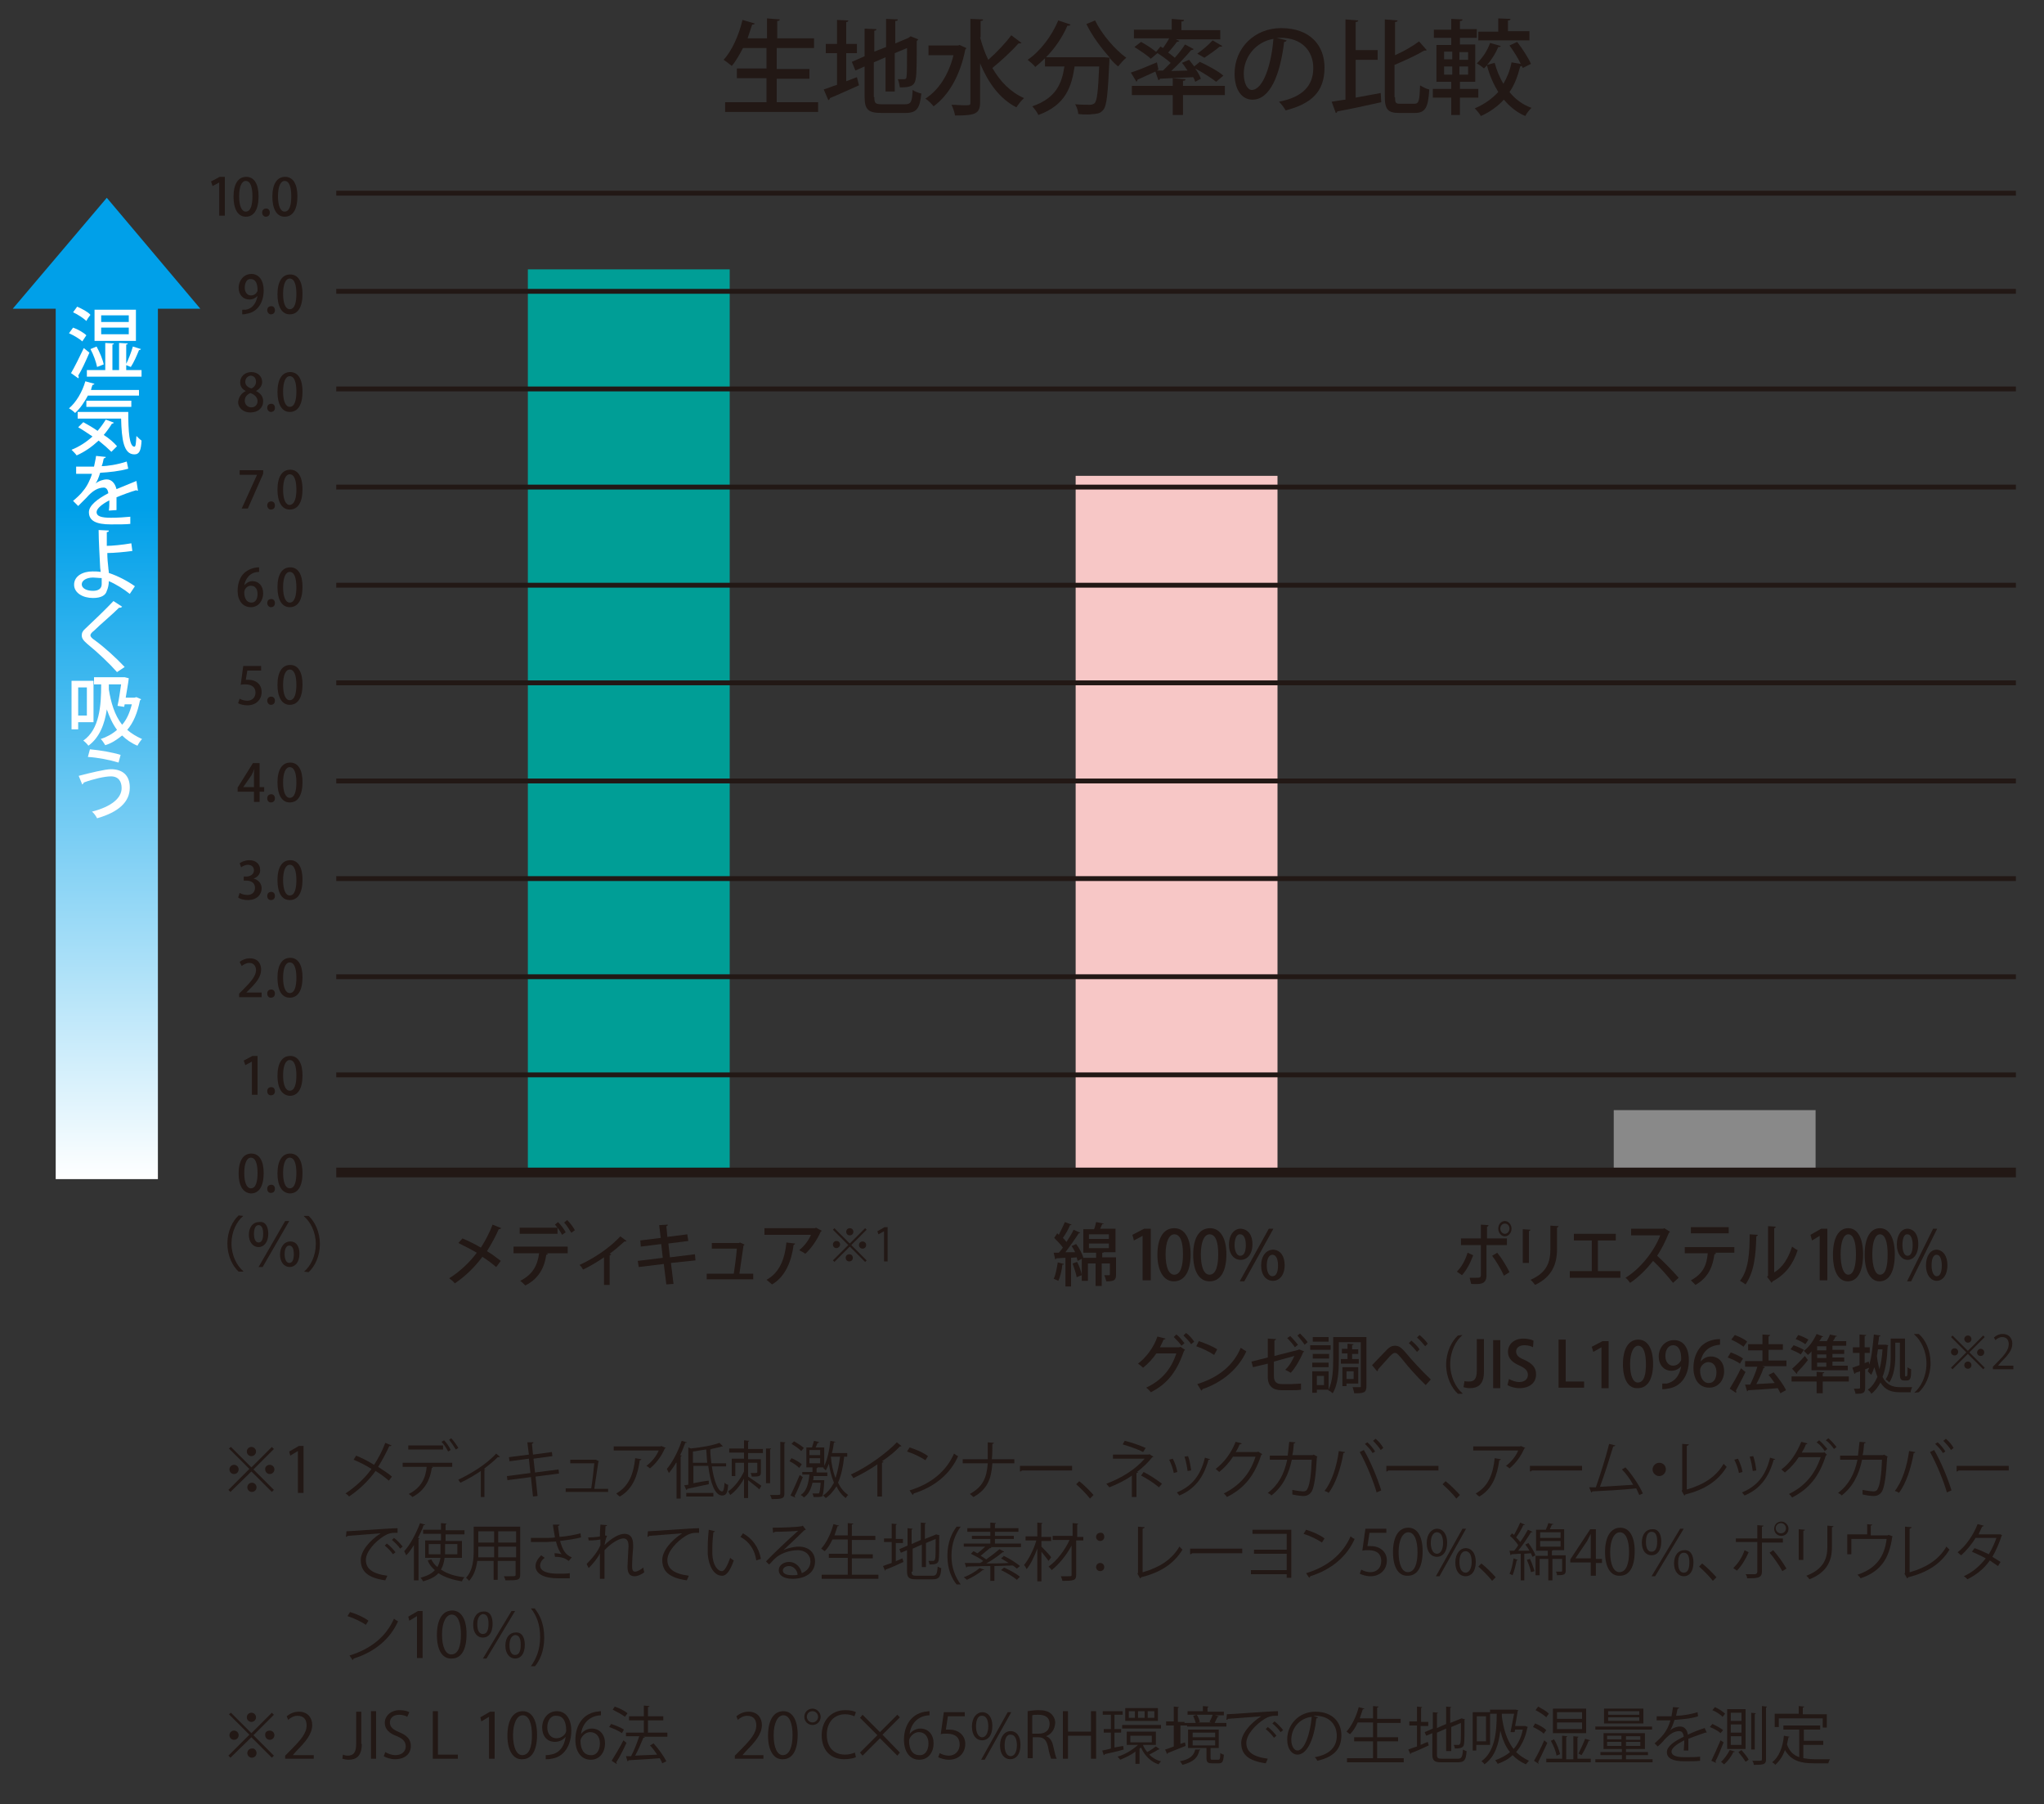 <?xml version="1.0" encoding="utf-8"?>
<!-- Generator: Adobe Illustrator 22.1.0, SVG Export Plug-In . SVG Version: 6.00 Build 0)  -->
<svg version="1.1" id="レイヤー_1" xmlns="http://www.w3.org/2000/svg" xmlns:xlink="http://www.w3.org/1999/xlink" x="0px"
	 y="0px" width="400px" height="353px" viewBox="0 0 400 353" style="enable-background:new 0 0 400 353;" xml:space="preserve">
<rect x="0" y="0" width="400" height="353" fill="#333333" stroke="none"/>
<style type="text/css">
	.st0{fill:#221815;}
	.st1{fill:#009E96;}
	.st2{fill:#F7C7C6;}
	.st3{fill:#898989;}
	.st4{fill:none;stroke:#221815;stroke-width:0.95;stroke-miterlimit:10;}
	.st5{fill:none;stroke:#221815;stroke-width:1.899;stroke-miterlimit:10;}
	.st6{clip-path:url(#SVGID_2_);fill:url(#SVGID_3_);}
	.st7{fill:#FFFFFF;}
</style>
<g>
	<g>
		<path class="st0" d="M45.2,283.1l4,4l4-4l0.4,0.4l-4,4l4,4l-0.4,0.4l-4-4l-4.1,4l-0.4-0.4l4.1-4.1l-4-4L45.2,283.1z M45.8,288.4
			c-0.5,0-0.9-0.4-0.9-0.9s0.4-0.9,0.9-0.9c0.5,0,0.9,0.4,0.9,0.9C46.7,288,46.3,288.4,45.8,288.4z M48.3,284c0-0.5,0.4-0.9,0.9-0.9
			c0.5,0,0.9,0.4,0.9,0.9c0,0.5-0.4,0.9-0.9,0.9C48.7,284.9,48.3,284.5,48.3,284z M50.2,291c0,0.5-0.4,0.9-0.9,0.9
			c-0.5,0-0.9-0.4-0.9-0.9c0-0.5,0.4-0.9,0.9-0.9C49.8,290.1,50.2,290.5,50.2,291z M52.8,286.6c0.5,0,0.9,0.4,0.9,0.9
			s-0.4,0.9-0.9,0.9c-0.5,0-0.9-0.4-0.9-0.9C51.8,287,52.3,286.6,52.8,286.6z"/>
		<path class="st0" d="M58.3,292.1v-8.2h0l-1.5,0.9l-0.2-0.8l1.9-1.1h0.9v9.2H58.3z"/>
		<path class="st0" d="M69.7,284.8c1.2,0.5,2.4,1.1,3.5,1.8c0.8-1.2,1.6-2.7,2.2-4.3l1.2,0.5c0,0.1-0.2,0.2-0.4,0.1
			c-0.6,1.3-1.4,2.8-2.2,4.1c0.9,0.6,1.9,1.2,2.7,1.9l-0.6,0.8c-0.7-0.6-1.6-1.3-2.6-1.9c-1.3,1.8-3.1,3.6-5.2,5
			c-0.1-0.2-0.5-0.5-0.7-0.6c2-1.3,3.9-3.1,5.1-4.8c-1.1-0.7-2.3-1.3-3.5-1.8L69.7,284.8z"/>
		<path class="st0" d="M88.5,287h-4l0.2,0.1c0,0.1-0.1,0.1-0.2,0.1c-0.3,2.2-1.3,4.4-3.8,5.7c-0.1-0.2-0.5-0.4-0.7-0.6
			c2.4-1.2,3.3-3.1,3.5-5.3h-4.7v-0.8h9.7V287z M86.7,283.6h-6.8v-0.8h6.8V283.6z M86.9,281.8c0.5,0.5,1.1,1.4,1.3,1.9l-0.5,0.3
			c-0.3-0.6-0.8-1.4-1.3-1.9L86.9,281.8z M88.3,281.4c0.5,0.5,1.1,1.4,1.4,1.9l-0.5,0.3c-0.3-0.5-0.9-1.4-1.3-1.9L88.3,281.4z"/>
		<path class="st0" d="M97.8,285c0,0.1-0.1,0.1-0.2,0.1c-0.1,0-0.1,0-0.2,0c-0.8,0.8-1.8,1.6-2.7,2.3c0.2,0.1,0.2,0.1,0.3,0.1
			c0,0-0.1,0.1-0.2,0.1v5.3h-0.7v-5.1c-1,0.7-2.7,1.7-4,2.3c-0.1-0.1-0.3-0.4-0.4-0.6c2.1-1,5.3-2.8,7.4-5.1L97.8,285z"/>
		<path class="st0" d="M104.8,288.9l0.4,3.8l-0.9,0.1l-0.4-3.8l-4.6,0.6l-0.1-0.8l4.6-0.6l-0.3-2.8l-3.8,0.5l-0.1-0.8l3.9-0.5
			l-0.3-2.4l1.2,0c0,0.1-0.1,0.2-0.3,0.3l0.2,2.1l3.7-0.5l0.1,0.8l-3.7,0.5l0.3,2.7l4.6-0.6l0.1,0.8L104.8,288.9z"/>
		<path class="st0" d="M119,291.2v0.7h-8.3v-0.7h5c0.2-1.2,0.5-3.7,0.6-4.9h-4.7v-0.7h4.9l0.1,0l0.6,0.3c0,0-0.1,0.1-0.1,0.1
			c-0.2,1.3-0.6,4-0.8,5.3H119z"/>
		<path class="st0" d="M130.3,283.3c0,0-0.1,0.1-0.2,0.1c-0.7,1.6-1.7,2.9-2.9,3.9c-0.2-0.2-0.5-0.4-0.7-0.5c1.1-0.8,2-2,2.4-3h-8.8
			v-0.8h9.2l0.1-0.1L130.3,283.3z M125.5,285.5c0,0.1-0.1,0.2-0.3,0.2c-0.4,2.9-1.3,5.6-3.9,7.1c-0.2-0.1-0.5-0.4-0.7-0.6
			c2.5-1.4,3.4-3.9,3.7-6.9L125.5,285.5z"/>
		<path class="st0" d="M132.3,286.2c-0.4,0.7-0.9,1.4-1.4,2c-0.1-0.2-0.3-0.6-0.4-0.8c1.1-1.3,2.2-3.4,2.9-5.5l1,0.3
			c0,0.1-0.1,0.1-0.3,0.1c-0.3,0.8-0.6,1.6-1,2.4l0.3,0.1c0,0.1-0.1,0.1-0.2,0.2v8.2h-0.8V286.2z M142.2,286.9h-2.9
			c0.4,2.8,1.2,4.9,2,4.9c0.3,0,0.4-0.5,0.5-1.7c0.2,0.2,0.5,0.4,0.7,0.4c-0.1,1.6-0.4,2.1-1.2,2.1c-1.4,0-2.3-2.5-2.7-5.8h-2.9v3.4
			c0.9-0.2,2-0.4,3-0.5l0,0.7c-1.6,0.3-3.2,0.7-4.2,0.9c0,0.1-0.1,0.2-0.2,0.2l-0.4-0.9c0.3,0,0.5-0.1,0.8-0.1v-7.3l0.5,0.2
			c2-0.2,4.3-0.6,5.6-1.1l0.7,0.7c0,0-0.1,0-0.1,0c0,0-0.1,0-0.1,0c-0.6,0.2-1.3,0.3-2.1,0.5c0,0-0.1,0.1-0.2,0.1
			c0,0.9,0.1,1.8,0.2,2.7h2.9V286.9z M134.3,292.8v-0.7h5.3v0.7H134.3z M135.6,286.2h2.8c-0.1-0.8-0.1-1.7-0.2-2.6
			c-0.9,0.1-1.8,0.3-2.6,0.4V286.2z"/>
		<path class="st0" d="M146.6,281.9c0,0.1-0.1,0.1-0.2,0.2v1.4h2.9v0.8h-2.9v1.2h2.5v2.6c0,0.8-0.4,0.8-1.8,0.8
			c0-0.2-0.1-0.5-0.2-0.7c0.3,0,0.5,0,0.7,0c0.5,0,0.6,0,0.6-0.2v-1.8h-1.8v2.7c0.6,0.4,2.2,1.5,2.6,1.8l-0.4,0.7
			c-0.4-0.4-1.5-1.2-2.2-1.8v3.5h-0.8v-3.8c-0.7,1.3-1.7,2.5-2.7,3.2c-0.1-0.2-0.3-0.5-0.4-0.7c1.2-0.8,2.4-2.4,3.1-3.9v-1.7h-1.7
			v2.6h-0.7v-3.4h2.4v-1.2h-2.9v-0.8h2.9v-1.6L146.6,281.9z M150.9,283.4c0,0.1-0.1,0.1-0.2,0.2v6.6h-0.8v-6.8L150.9,283.4z
			 M152.6,282.1l1.1,0.1c0,0.1-0.1,0.1-0.2,0.2v9.8c0,1-0.4,1.1-2.5,1.1c0-0.2-0.2-0.6-0.3-0.8c0.4,0,0.8,0,1.1,0
			c0.8,0,0.9,0,0.9-0.3V282.1z"/>
		<path class="st0" d="M154.9,285.3c0.7,0.3,1.6,0.8,2,1.2l-0.5,0.7c-0.4-0.4-1.2-1-1.9-1.3L154.9,285.3z M154.7,292.6
			c0.5-1,1.2-2.6,1.8-4l0.6,0.4c-0.5,1.3-1.1,2.8-1.6,3.7c0,0.1,0.1,0.1,0.1,0.2c0,0,0,0.1,0,0.1L154.7,292.6z M155.4,282
			c0.7,0.4,1.5,0.9,1.9,1.3l-0.5,0.6c-0.4-0.4-1.2-1-1.9-1.4L155.4,282z M165.8,285h-0.6c-0.2,2-0.6,3.7-1.2,5.1
			c0.5,1,1.1,1.8,2,2.4c-0.2,0.1-0.4,0.5-0.5,0.6c-0.8-0.6-1.4-1.4-1.8-2.3c-0.6,0.9-1.2,1.7-2.1,2.3c-0.1-0.1-0.4-0.4-0.5-0.5
			c-0.2,0.3-0.8,0.3-1.2,0.3c-0.2,0-0.4,0-0.7,0c0-0.2-0.1-0.5-0.2-0.7c0.5,0,0.9,0,1,0c0.2,0,0.3,0,0.3-0.1c0.1-0.1,0.2-0.7,0.3-2
			H159c-0.3,1.3-0.8,2.3-1.7,2.9c-0.1-0.2-0.4-0.4-0.6-0.5c1.1-0.7,1.5-2.1,1.7-4h-1.4V288h2v-1l1,0.1c0,0.1-0.1,0.1-0.2,0.2v0.8
			h2.1v0.7h-2.7c0,0.3,0,0.6-0.1,0.8h1.6l0.2,0l0.4,0c0,0.1,0,0.2,0,0.3c-0.1,1.7-0.2,2.5-0.4,2.8c1-0.6,1.7-1.5,2.3-2.6
			c-0.5-1.2-0.8-2.5-1-3.7c-0.2,0.5-0.4,0.9-0.6,1.3c-0.1-0.1-0.4-0.4-0.5-0.5l0.1-0.1h-3.4v-3.9h1.1c0.1-0.4,0.3-0.9,0.4-1.3
			c0.8,0.2,0.9,0.2,1,0.3c0,0.1-0.1,0.1-0.3,0.1c-0.1,0.2-0.2,0.6-0.4,0.9h1.7v3.6c0.6-1.2,1-3,1.2-4.9l1,0.2c0,0.1-0.1,0.1-0.3,0.1
			c-0.1,0.7-0.2,1.4-0.4,2.1h3V285z M160.5,284.7v-1h-2.1v1H160.5z M160.5,286.3v-1h-2.1v1H160.5z M162.6,285L162.6,285
			c0.1,1.4,0.4,2.9,0.9,4.2c0.4-1.2,0.7-2.6,0.9-4.2H162.6z"/>
		<path class="st0" d="M176.4,282.9c0,0.1-0.1,0.1-0.2,0.1c0,0-0.1,0-0.1,0c-0.9,1-2.3,2.1-3.5,2.9c0.1,0,0.2,0.1,0.3,0.1
			c0,0.1-0.1,0.1-0.3,0.2v6.6h-0.9v-6.3c-1.3,0.9-3,1.9-4.7,2.7c-0.1-0.2-0.3-0.5-0.5-0.7c3.3-1.5,7-4.2,9-6.3L176.4,282.9z"/>
		<path class="st0" d="M178,283.2c1.3,0.4,2.7,1,3.6,1.7l-0.5,0.8c-0.9-0.6-2.3-1.3-3.6-1.7L178,283.2z M178,291.6
			c4.3-1.3,7.2-3.8,8.7-7.2c0.3,0.2,0.5,0.4,0.8,0.5c-1.5,3.4-4.5,6-8.7,7.3c0,0.1-0.1,0.2-0.2,0.3L178,291.6z"/>
		<path class="st0" d="M198.6,286.3h-4.4c-0.2,3.1-1,5.1-3.7,6.6c-0.2-0.2-0.5-0.4-0.7-0.6c2.5-1.4,3.3-3.1,3.5-6h-4.9v-0.8h4.9
			c0-1,0-2.1,0-3.3l1.2,0.1c0,0.1-0.1,0.2-0.3,0.2c0,1.1,0,2.1-0.1,3h4.4V286.3z"/>
		<path class="st0" d="M199.6,286.8h10.2v0.9h-9.8c-0.1,0.1-0.2,0.2-0.4,0.2L199.6,286.8z"/>
		<path class="st0" d="M211.2,289.8c0.9,0.7,2.1,1.9,2.8,2.7l-0.7,0.7c-0.6-0.8-1.9-2.1-2.7-2.8L211.2,289.8z"/>
		<path class="st0" d="M225.7,285c0,0.1-0.1,0.1-0.2,0.1c-0.8,1-1.8,2-3,2.9l0.2,0c0,0.1-0.1,0.2-0.3,0.2v4.7h-0.9v-4.2
			c-1.2,0.9-2.9,1.7-4.4,2.3c-0.1-0.1-0.5-0.6-0.6-0.7c3-1.1,5.8-2.9,7.5-4.9h-6.2v-0.8h7l0.1-0.1L225.7,285z M223.7,284.1
			c-1.1-0.6-2.7-1.1-4-1.5l0.4-0.7c1.3,0.3,3,0.9,4.1,1.4L223.7,284.1z M223.8,288c1.2,0.6,2.7,1.6,3.6,2.3l-0.6,0.7
			c-0.8-0.7-2.3-1.7-3.5-2.3L223.8,288z"/>
		<path class="st0" d="M229.5,285.4c0.4,0.7,0.8,1.9,0.9,2.6l-0.7,0.2c-0.1-0.7-0.5-1.8-0.9-2.6L229.5,285.4z M236.8,285.5
			c0,0.1-0.1,0.1-0.3,0.1c-1,3.6-2.8,5.8-5.7,7c-0.1-0.1-0.3-0.4-0.5-0.6c2.9-1.2,4.6-3.2,5.5-6.8L236.8,285.5z M232.5,284.9
			c0.3,0.8,0.5,2,0.6,2.8l-0.7,0.1c-0.1-0.8-0.3-1.9-0.6-2.8L232.5,284.9z"/>
		<path class="st0" d="M247,284.5c0,0.1-0.1,0.1-0.2,0.2c-1.3,4-3.3,6.5-6.7,8.2c-0.1-0.2-0.4-0.5-0.6-0.7c3.2-1.6,5.2-4,6.2-7.2
			h-4.4c-0.7,1.1-1.7,2.2-2.7,3c-0.2-0.2-0.5-0.4-0.7-0.6c1.7-1.3,3.1-3.2,3.9-5.3l1.2,0.3c0,0.1-0.2,0.2-0.4,0.2
			c-0.2,0.5-0.5,1.1-0.8,1.5h4.3l0.1-0.1L247,284.5z"/>
		<path class="st0" d="M257.8,285c0,0,0,0.1-0.1,0.2c-0.2,3.5-0.5,5.7-1,6.6c-0.5,0.8-1.2,0.9-1.6,0.9c-0.5,0-1.3-0.1-2.2-0.3
			c0-0.2,0-0.6,0-0.9c0.9,0.2,1.9,0.3,2.1,0.3c0.4,0,0.7-0.1,0.9-0.6c0.4-0.7,0.7-2.8,0.8-5.6h-3.9c-0.6,2.9-1.8,5.3-4,7
			c-0.1-0.2-0.5-0.4-0.7-0.5c2.1-1.6,3.2-3.7,3.8-6.5h-3.4v-0.8h3.5c0.1-0.9,0.2-1.7,0.3-2.7l1.2,0.1c0,0.1-0.1,0.2-0.3,0.2
			c-0.1,0.9-0.1,1.6-0.3,2.3h4l0.2-0.1L257.8,285z"/>
		<path class="st0" d="M263.2,284.1c0,0.1-0.1,0.2-0.3,0.2c-0.5,2.9-1.5,6-2.9,7.8c-0.2-0.2-0.5-0.3-0.8-0.4
			c1.4-1.7,2.4-4.8,2.8-7.8L263.2,284.1z M269.4,292c-0.6-2.1-2-5.6-3.3-7.9l0.8-0.4c1.3,2.2,2.7,5.6,3.4,7.9L269.4,292z
			 M267.6,282.2c0.6,0.5,1.2,1.3,1.5,1.8l-0.5,0.3c-0.3-0.6-1-1.3-1.5-1.8L267.6,282.2z M269.2,281.5c0.6,0.5,1.2,1.2,1.5,1.8
			l-0.5,0.4c-0.3-0.5-1-1.3-1.5-1.8L269.2,281.5z"/>
		<path class="st0" d="M271.3,286.8h10.2v0.9h-9.8c-0.1,0.1-0.2,0.2-0.4,0.2L271.3,286.8z"/>
		<path class="st0" d="M282.9,289.8c0.9,0.7,2.1,1.9,2.8,2.7l-0.7,0.7c-0.6-0.8-1.9-2.1-2.7-2.8L282.9,289.8z"/>
		<path class="st0" d="M298.5,283.3c0,0-0.1,0.1-0.2,0.1c-0.7,1.6-1.7,2.9-2.9,3.9c-0.2-0.2-0.5-0.4-0.7-0.5c1.1-0.8,2-2,2.4-3h-8.8
			v-0.8h9.2l0.1-0.1L298.5,283.3z M293.7,285.5c0,0.1-0.1,0.2-0.3,0.2c-0.4,2.9-1.3,5.6-3.9,7.1c-0.2-0.1-0.5-0.4-0.7-0.6
			c2.5-1.4,3.4-3.9,3.7-6.9L293.7,285.5z"/>
		<path class="st0" d="M299.4,286.8h10.2v0.9h-9.8c-0.1,0.1-0.2,0.2-0.4,0.2L299.4,286.8z"/>
		<path class="st0" d="M320.8,292.5c-0.2-0.4-0.4-0.9-0.6-1.3c-2.5,0.3-6.7,0.5-8.6,0.6c0,0.1-0.1,0.2-0.2,0.2L311,291
			c0.4,0,0.8,0,1.3,0c0.8-2.3,2-6,2.6-8.5l1.2,0.3c0,0.1-0.2,0.2-0.4,0.2c-0.7,2.3-1.7,5.5-2.6,7.9c2-0.1,4.9-0.3,6.5-0.4
			c-0.6-1.1-1.4-2.2-2.2-3l0.7-0.4c1.3,1.4,2.8,3.7,3.4,5.1L320.8,292.5z"/>
		<path class="st0" d="M326,287.5c0,0.7-0.6,1.3-1.3,1.3c-0.7,0-1.3-0.6-1.3-1.3s0.6-1.3,1.3-1.3C325.5,286.2,326,286.8,326,287.5z"
			/>
		<path class="st0" d="M330.2,291.4c3.1-0.9,5.6-2.4,7.1-5c0.2,0.2,0.5,0.5,0.6,0.6c-1.7,2.8-4.4,4.5-8.1,5.4c0,0.1-0.1,0.2-0.2,0.2
			l-0.5-0.9l0.1-0.2v-9l1.3,0.1c0,0.1-0.1,0.2-0.4,0.3V291.4z"/>
		<path class="st0" d="M340.1,285.4c0.4,0.7,0.8,1.9,0.9,2.6l-0.7,0.2c-0.1-0.7-0.5-1.8-0.9-2.6L340.1,285.4z M347.4,285.5
			c0,0.1-0.1,0.1-0.3,0.1c-1,3.6-2.8,5.8-5.7,7c-0.1-0.1-0.3-0.4-0.5-0.6c2.9-1.2,4.6-3.2,5.5-6.8L347.4,285.5z M343.1,284.9
			c0.3,0.8,0.5,2,0.6,2.8l-0.7,0.1c-0.1-0.8-0.3-1.9-0.6-2.8L343.1,284.9z"/>
		<path class="st0" d="M357.5,284.6c0,0.1-0.1,0.1-0.2,0.2c-1.3,4.1-3.3,6.5-6.6,8.2c-0.1-0.2-0.4-0.5-0.6-0.7
			c3.1-1.5,5.1-3.9,6.2-7.2h-4.3c-0.7,1.1-1.6,2.1-2.7,3c-0.2-0.2-0.5-0.4-0.7-0.6c1.7-1.2,3-3.2,3.9-5.4l1.2,0.3
			c0,0.1-0.2,0.2-0.3,0.2c-0.2,0.6-0.5,1.1-0.8,1.6h4.3l0.1-0.1L357.5,284.6z M356,281.8c0.6,0.5,1.2,1.2,1.6,1.7l-0.5,0.4
			c-0.4-0.6-1-1.3-1.6-1.7L356,281.8z M357.8,281.4c0.6,0.5,1.2,1.2,1.6,1.7l-0.5,0.4c-0.4-0.6-1-1.3-1.6-1.7L357.8,281.4z"/>
		<path class="st0" d="M369.4,285c0,0,0,0.1-0.1,0.2c-0.2,3.5-0.5,5.7-1,6.6c-0.5,0.8-1.2,0.9-1.6,0.9c-0.5,0-1.3-0.1-2.2-0.3
			c0-0.2,0-0.6,0-0.9c0.9,0.2,1.9,0.3,2.1,0.3c0.4,0,0.7-0.1,0.9-0.6c0.4-0.7,0.7-2.8,0.8-5.6h-3.9c-0.6,2.9-1.8,5.3-4,7
			c-0.1-0.2-0.5-0.4-0.7-0.5c2.1-1.6,3.2-3.7,3.8-6.5h-3.4v-0.8h3.5c0.1-0.9,0.2-1.7,0.3-2.7l1.2,0.1c0,0.1-0.1,0.2-0.3,0.2
			c-0.1,0.9-0.1,1.6-0.3,2.3h4l0.2-0.1L369.4,285z"/>
		<path class="st0" d="M374.8,284.1c0,0.1-0.1,0.2-0.3,0.2c-0.5,2.9-1.5,6-2.9,7.8c-0.2-0.2-0.5-0.3-0.8-0.4
			c1.4-1.7,2.4-4.8,2.8-7.8L374.8,284.1z M381,292c-0.6-2.1-2-5.6-3.3-7.9l0.8-0.4c1.3,2.2,2.7,5.6,3.4,7.9L381,292z M379.2,282.2
			c0.6,0.5,1.2,1.3,1.5,1.8l-0.5,0.3c-0.3-0.6-1-1.3-1.5-1.8L379.2,282.2z M380.8,281.5c0.6,0.5,1.2,1.2,1.5,1.8l-0.5,0.4
			c-0.3-0.5-1-1.3-1.5-1.8L380.8,281.5z"/>
		<path class="st0" d="M382.9,286.8h10.2v0.9h-9.8c-0.1,0.1-0.2,0.2-0.4,0.2L382.9,286.8z"/>
		<path class="st0" d="M67.8,299.6c0.9,0,8.5-0.6,10-0.6l0,0.9c-0.2,0-0.3,0-0.5,0c-0.7,0-1.3,0.1-2.1,0.6c-1.8,1.1-3.6,3.1-3.6,4.7
			c0,1.7,1.2,2.7,4.2,3.1l-0.4,0.9c-3.5-0.5-4.8-1.8-4.8-4c0-1.7,1.7-3.8,3.9-5.2c-1.3,0.1-5,0.4-6.5,0.5c0,0.1-0.2,0.2-0.3,0.2
			L67.8,299.6z M75.7,302c0.6,0.4,1.3,1.2,1.7,1.7l-0.5,0.4c-0.3-0.5-1.1-1.3-1.6-1.7L75.7,302z M77.1,300.9
			c0.6,0.4,1.3,1.2,1.7,1.7l-0.5,0.4c-0.3-0.5-1-1.2-1.6-1.7L77.1,300.9z"/>
		<path class="st0" d="M81,302.3c-0.5,0.8-1,1.5-1.5,2c-0.1-0.2-0.3-0.6-0.4-0.8c1.2-1.3,2.3-3.4,3.1-5.5l1,0.3
			c0,0.1-0.1,0.1-0.3,0.1c-0.3,0.9-0.7,1.7-1.1,2.5l0.3,0.1c0,0.1-0.1,0.1-0.2,0.1v8.1H81V302.3z M90.3,304.8H87
			c-0.1,0.8-0.3,1.6-0.7,2.3c1.2,0.8,2.7,1.3,4.6,1.5c-0.2,0.2-0.4,0.5-0.5,0.8c-1.8-0.3-3.4-0.8-4.6-1.6c-0.6,0.7-1.6,1.2-3,1.6
			c-0.1-0.2-0.3-0.5-0.5-0.7c1.4-0.4,2.3-0.9,2.8-1.5c-0.6-0.5-1.1-1.1-1.4-1.9l0.7-0.2c0.3,0.6,0.7,1.1,1.2,1.5
			c0.3-0.6,0.5-1.2,0.6-1.8h-3v-3.4h3.1v-1.3h-3.5v-0.8h3.5V298l1.1,0.1c0,0.1-0.1,0.1-0.2,0.2v1.1h3.7v0.8h-3.7v1.3h3.2V304.8z
			 M83.9,304.1h2.3c0-0.2,0-0.4,0-0.6v-1.4h-2.3V304.1z M89.5,302.1h-2.4v1.4c0,0.2,0,0.4,0,0.6h2.4V302.1z"/>
		<path class="st0" d="M101.8,298.8v9.3c0,1.1-0.5,1.1-2.9,1.1c0-0.2-0.2-0.6-0.3-0.8c0.5,0,0.9,0,1.2,0c1,0,1.1,0,1.1-0.3v-2.7
			h-3.5v3.7h-0.8v-3.7h-3.2c-0.2,1.4-0.6,2.8-1.6,3.9c-0.1-0.2-0.4-0.4-0.6-0.6c1.4-1.5,1.5-3.7,1.5-5.5v-4.5H101.8z M93.6,303.3
			c0,0.4,0,0.9,0,1.4h3.1v-2.1h-3.1V303.3z M96.7,299.6h-3.1v2.2h3.1V299.6z M101,301.8v-2.2h-3.5v2.2H101z M97.5,304.7h3.5v-2.1
			h-3.5V304.7z"/>
		<path class="st0" d="M113.7,300.8c-1.1,0.3-2.6,0.5-4.1,0.7c0.5,1.7,1,2.7,2.3,3.2l-0.6,0.7c-0.6-0.4-1.1-0.8-2.7-0.8l-0.1-0.7
			c0.6,0,1.1,0.1,1.4,0.2c-0.4-0.5-0.8-1.3-1.1-2.5c-0.6,0-1.3,0.1-2,0.1c-0.8,0-2.1,0-2.9,0v-0.8c0.7,0,1.8,0,2.9,0
			c0.6,0,1.3,0,1.8-0.1c-0.1-0.7-0.3-1.6-0.4-2.5l1.3,0c0,0.1-0.1,0.2-0.3,0.3c0.1,0.7,0.2,1.5,0.3,2.1c1.4-0.1,3-0.4,4.1-0.7
			L113.7,300.8z M111.5,308.8c-0.6,0-1.2,0-2.3,0c-2.6,0-4.4-0.8-4.4-2.4c0-0.7,0.4-1.4,1.1-2.1l0.7,0.5c-0.6,0.4-0.9,1-0.9,1.5
			c0,1.2,1.6,1.6,3.5,1.6c1.1,0,1.7,0,2.3-0.1L111.5,308.8z"/>
		<path class="st0" d="M115.1,300.8c1,0,1.9-0.1,2.3-0.2c0-0.7,0-1.1,0.1-2.3l1.3,0.1c0,0.1-0.1,0.2-0.3,0.2c0,0.5-0.1,1.3-0.1,1.8
			l0.4,0.1c-0.3,0.6-0.4,1.3-0.5,1.8c1.3-1.3,2.8-2.2,3.9-2.2c1.2,0,1.7,0.8,1.7,2.2c0,0.2,0,0.3,0,0.5c-0.1,1.1-0.2,2.6-0.2,3.6
			c0,0.7,0.1,1.1,0.6,1.1c0.4,0,1.1-0.4,1.6-0.8c0,0.2,0.1,0.7,0.2,0.9c-0.6,0.5-1.4,0.8-1.9,0.8c-1,0-1.4-0.6-1.4-1.9
			c0-0.6,0.2-4,0.2-4c0-1.1-0.4-1.5-1-1.5c-0.9,0-2.5,1-3.7,2.3c0,1.8,0,4,0,5.6h-0.9c0-0.7,0-4.2,0-5c-0.4,0.9-1.3,2-2.2,2.9
			l-0.4-0.8c1-1,2.2-2.4,2.7-3.7c0-0.4,0-0.7,0-1.1c-0.4,0.1-1.3,0.2-2.3,0.2L115.1,300.8z"/>
		<path class="st0" d="M126.8,299.6c0.9,0,8.5-0.6,10-0.6l0,0.9c-0.2,0-0.3,0-0.5,0c-0.7,0-1.3,0.1-2.1,0.6
			c-1.8,1.1-3.6,3.1-3.6,4.7c0,1.7,1.2,2.7,4.2,3.1l-0.4,0.9c-3.5-0.5-4.8-1.8-4.8-4c0-1.7,1.7-3.8,3.9-5.2c-1.3,0.1-5,0.4-6.5,0.5
			c0,0.1-0.2,0.2-0.3,0.2L126.8,299.6z"/>
		<path class="st0" d="M139.9,299.6c0,0.1-0.2,0.2-0.3,0.2c-0.1,0.9-0.2,2-0.2,3c0,0.5,0,0.9,0,1.3c0.1,2.1,1,3.3,1.9,3.3
			c0.5,0,1.1-1.2,1.6-2.6c0.2,0.2,0.5,0.4,0.7,0.5c-0.6,1.7-1.3,3-2.3,3c-1.6,0-2.6-1.9-2.8-4.2c0-0.5,0-1,0-1.5
			c0-1.1,0.1-2.3,0.2-3.3L139.9,299.6z M148,305.3c-0.3-2.1-1.4-3.7-3.1-4.6l0.5-0.7c1.8,1,3.1,2.7,3.5,5L148,305.3z"/>
		<path class="st0" d="M153.3,303.3c0.8-0.4,2.1-0.7,3-0.7c1.9,0,3.2,1.1,3.2,2.9c0,2.2-1.9,3.4-4.4,3.4c-1.6,0-2.7-0.6-2.7-1.7
			c0-0.9,0.9-1.6,2-1.6c1.4,0,2.3,1.1,2.5,2.2c1-0.4,1.7-1.2,1.7-2.3c0-1.3-1-2.2-2.5-2.2c-1.8,0-3.6,0.8-4.4,1.6
			c-0.4,0.3-0.8,0.9-1.2,1.2l-0.6-0.6c1.1-1.2,4.6-4.5,6.3-6c-0.7,0.1-3.2,0.2-4.6,0.2c0,0.1-0.2,0.2-0.3,0.2l-0.1-1
			c1.7,0,4.8-0.1,5.7-0.3l0.2-0.1l0.6,0.8c-0.1,0-0.2,0.1-0.3,0.1C156.6,300.2,154.3,302.4,153.3,303.3L153.3,303.3z M155,308.2
			c0.4,0,0.8,0,1.1-0.1c-0.1-0.9-0.8-1.7-1.7-1.7c-0.6,0-1.2,0.3-1.2,0.9C153.2,308,154.2,308.2,155,308.2z"/>
		<path class="st0" d="M166.8,308.1h5.1v0.8h-11.1v-0.8h5.1v-3.3h-3.7V304h3.7v-2.8h-3c-0.4,0.9-0.9,1.7-1.5,2.3
			c-0.2-0.1-0.5-0.4-0.7-0.5c1-1.1,1.9-2.9,2.4-4.8l1.1,0.3c0,0.1-0.1,0.1-0.3,0.1c-0.2,0.6-0.4,1.2-0.6,1.8h2.6v-2.4l1.1,0.1
			c0,0.1-0.1,0.1-0.3,0.2v2.2h4.6v0.8h-4.6v2.8h4.1v0.8h-4.1V308.1z"/>
		<path class="st0" d="M175.2,305.5l1.4-0.6l0.2,0.7c-1.3,0.6-2.6,1.2-3.5,1.5c0,0.1,0,0.2-0.1,0.2l-0.4-0.9
			c0.5-0.2,1.1-0.4,1.7-0.6v-4.1H173V301h1.5v-2.9l1,0.1c0,0.1-0.1,0.1-0.2,0.2v2.7h1.4v0.8h-1.4V305.5z M178.4,307.5
			c0,0.7,0.2,0.8,1,0.8h3.1c0.7,0,0.9-0.3,1-1.8c0.2,0.1,0.5,0.3,0.7,0.3c-0.1,1.7-0.4,2.2-1.7,2.2h-3.2c-1.4,0-1.8-0.3-1.8-1.6
			v-4.1l-1.2,0.5l-0.3-0.7l1.6-0.7v-3.4l1,0.1c0,0.1-0.1,0.1-0.2,0.2v2.8l1.8-0.8v-3.4l1,0.1c0,0.1-0.1,0.1-0.2,0.2v2.9l2-0.8
			l0.2-0.1l0.7,0.2c0,0-0.1,0.1-0.1,0.1c0,2.3,0,4.3-0.1,4.7c-0.1,0.7-0.5,0.9-1.8,0.9c0-0.2-0.1-0.5-0.2-0.7c0.3,0,0.7,0,0.9,0
			c0.2,0,0.3-0.1,0.4-0.4c0.1-0.3,0.1-1.8,0.1-3.9l-1.9,0.8v4.7h-0.8v-4.4l-1.8,0.8V307.5z"/>
		<path class="st0" d="M187.2,310c-0.9-1.1-1.8-2.9-1.8-5.6c0-2.7,0.9-4.5,1.8-5.7h0.8c-1,1.4-1.8,3.2-1.8,5.7
			c0,2.5,0.8,4.2,1.8,5.6H187.2z"/>
		<path class="st0" d="M194.6,302h5.2v0.7h-5.9l0.1,0.1c0,0.1-0.1,0.1-0.3,0.1c-0.5,0.4-1.2,1-1.8,1.5c0.4,0.2,0.8,0.5,1.1,0.7
			c1-0.7,1.9-1.4,2.6-2l0.9,0.5c0,0.1-0.1,0.1-0.3,0.1c-0.8,0.7-2.1,1.6-3.2,2.2c1.4,0,2.9,0,4.4-0.1c-0.5-0.3-1-0.6-1.5-0.9
			c0.4-0.3,0.5-0.4,0.5-0.5c1.1,0.5,2.5,1.4,3.2,2l-0.6,0.5c-0.2-0.2-0.5-0.4-0.8-0.6c-1.2,0-2.4,0.1-3.6,0.1v2.9h-0.8v-2.9
			c-1.7,0-3.3,0.1-4.5,0.1c0,0.1-0.1,0.1-0.2,0.2l-0.3-0.9c0.8,0,1.8,0,3,0c0.2-0.1,0.4-0.2,0.6-0.4c-0.6-0.5-1.6-1-2.4-1.4l0.5-0.5
			c0.3,0.1,0.5,0.3,0.8,0.4c0.5-0.4,1-0.8,1.5-1.3h-4.2V302h5.2v-0.9h-3.6v-0.6h3.6v-0.8h-4.5V299h4.5v-1.1l1.1,0.1
			c0,0.1-0.1,0.1-0.2,0.2v0.8h4.6v0.7h-4.6v0.8h3.7v0.6h-3.7V302z M192.6,307.1c0,0.1-0.1,0.1-0.3,0.1c-0.8,0.7-2,1.4-3.1,1.9
			c-0.1-0.1-0.4-0.4-0.6-0.5c1.1-0.4,2.3-1.1,3.1-1.8L192.6,307.1z M199,309.1c-0.7-0.6-2-1.4-3.1-1.9l0.6-0.5
			c1.1,0.5,2.4,1.2,3.1,1.8L199,309.1z"/>
		<path class="st0" d="M203.8,302.6c0.4,0.4,1.7,1.7,1.9,2.1l-0.5,0.7c-0.3-0.4-0.9-1.2-1.4-1.8v5.8H203V303c-0.6,1.5-1.3,3.1-2.1,4
			c-0.1-0.2-0.3-0.6-0.5-0.8c0.9-1.1,1.9-3,2.4-4.8h-2.1v-0.8h2.3v-2.7l1,0.1c0,0.1-0.1,0.1-0.2,0.2v2.5h1.9v0.8h-1.9V302.6z
			 M212,300.6v0.8h-1.4v6.7c0,1.1-0.4,1.2-2.7,1.2c0-0.2-0.2-0.6-0.3-0.9c0.5,0,1,0,1.3,0c0.8,0,0.8,0,0.8-0.3v-5.7
			c-1,1.9-2.5,3.7-3.9,4.8c-0.1-0.2-0.4-0.5-0.6-0.7c1.6-1.1,3.2-3.2,4.1-5.2H206v-0.8h3.9V298l1.1,0.1c0,0.1-0.1,0.1-0.2,0.2v2.4
			H212z"/>
		<path class="st0" d="M216.1,300.7c0,0.5-0.4,0.8-0.8,0.8c-0.5,0-0.8-0.4-0.8-0.8c0-0.5,0.4-0.8,0.8-0.8
			C215.8,299.8,216.1,300.2,216.1,300.7z M216.1,306.6c0,0.5-0.4,0.8-0.8,0.8c-0.5,0-0.8-0.4-0.8-0.8c0-0.5,0.4-0.8,0.8-0.8
			C215.8,305.8,216.1,306.2,216.1,306.6z"/>
		<path class="st0" d="M223.7,307.6c3.1-0.9,5.6-2.4,7.1-5c0.2,0.2,0.5,0.5,0.6,0.6c-1.7,2.8-4.4,4.5-8.1,5.4c0,0.1-0.1,0.2-0.2,0.2
			l-0.5-0.9l0.1-0.2v-9l1.3,0.1c0,0.1-0.1,0.2-0.4,0.3V307.6z"/>
		<path class="st0" d="M232.9,303h10.2v0.9h-9.8c-0.1,0.1-0.2,0.2-0.4,0.2L232.9,303z"/>
		<path class="st0" d="M252.7,299.3v9.4h-0.9V308h-7v-0.8h7V304h-6.4v-0.8h6.4v-3.1h-6.7v-0.8H252.7z"/>
		<path class="st0" d="M255.6,299.3c1.3,0.4,2.7,1,3.6,1.7l-0.5,0.8c-0.9-0.6-2.3-1.3-3.6-1.7L255.6,299.3z M255.6,307.8
			c4.3-1.3,7.2-3.8,8.7-7.2c0.3,0.2,0.5,0.4,0.8,0.5c-1.5,3.4-4.5,6-8.7,7.3c0,0.1-0.1,0.2-0.2,0.3L255.6,307.8z"/>
		<path class="st0" d="M271.3,299.1v0.8H268l-0.4,2.6c0.2,0,0.4,0,0.7,0c1.6,0,3.1,1,3.1,2.8c0,1.8-1.3,3.1-3.2,3.1
			c-0.9,0-1.7-0.3-2.1-0.5l0.3-0.8c0.3,0.2,1,0.5,1.8,0.5c1.2,0,2.1-0.8,2.1-2.2c0-1.3-0.8-2.1-2.5-2.1c-0.5,0-0.9,0-1.2,0.1
			l0.6-4.3H271.3z"/>
		<path class="st0" d="M272.6,303.7c0-3.2,1.2-4.8,3-4.8c1.7,0,2.8,1.6,2.8,4.6c0,3.2-1.1,4.8-2.9,4.8
			C273.8,308.4,272.6,306.8,272.6,303.7z M277.4,303.7c0-2.3-0.6-3.9-1.8-3.9c-1.1,0-1.9,1.5-1.9,3.9c0,2.4,0.7,3.9,1.8,3.9
			C276.9,307.6,277.4,305.8,277.4,303.7z"/>
		<path class="st0" d="M283.2,301.8c0,1.9-0.9,2.8-2,2.8c-1.1,0-2-0.9-2-2.7c0-1.8,1-2.8,2-2.8C282.4,299.1,283.2,300.2,283.2,301.8
			z M280,301.9c0,1.1,0.4,2.1,1.2,2.1c0.8,0,1.2-1,1.2-2.1c0-1.1-0.3-2.1-1.2-2.1C280.3,299.8,280,300.9,280,301.9z M281.7,308.4
			H281l5.2-9.3h0.7L281.7,308.4z M288.8,305.6c0,1.9-0.9,2.8-2,2.8c-1.1,0-2-0.9-2-2.7c0-1.8,1-2.8,2-2.8
			C288,302.9,288.8,303.9,288.8,305.6z M285.6,305.6c0,1.2,0.4,2.1,1.2,2.1c0.8,0,1.2-1,1.2-2.1c0-1.1-0.3-2.1-1.2-2.1
			C285.9,303.5,285.6,304.6,285.6,305.6z"/>
		<path class="st0" d="M289.9,305.9c0.9,0.7,2.1,1.9,2.8,2.7l-0.7,0.7c-0.6-0.8-1.9-2.1-2.7-2.8L289.9,305.9z"/>
		<path class="st0" d="M306.4,304.3v3c0,0.8-0.4,0.9-1.7,0.9c0-0.2-0.1-0.5-0.2-0.7c0.5,0,0.8,0,1,0c0.1,0,0.2,0,0.2-0.2v-2.3h-1.9
			v4.2h-0.8v-4.2h-1.7v3.2h-0.8v-3.9l-0.6,0.3c-0.1-0.2-0.2-0.4-0.3-0.7l-1.3,0.1v5.2h-0.7v-5.2c-0.7,0-1.3,0.1-1.8,0.1
			c0,0.1-0.1,0.1-0.2,0.2l-0.2-0.9h0.9c0.3-0.3,0.6-0.7,0.8-1.1c-0.4-0.6-1-1.3-1.6-1.8l0.4-0.5c0.1,0.1,0.2,0.2,0.4,0.3
			c0.4-0.7,0.9-1.7,1.2-2.4l0.9,0.4c0,0.1-0.1,0.1-0.3,0.1c-0.3,0.7-0.9,1.7-1.4,2.4c0.3,0.3,0.6,0.6,0.8,0.9
			c0.6-0.8,1.1-1.7,1.5-2.4l0.9,0.4c0,0.1-0.1,0.1-0.3,0.1c-0.6,1-1.6,2.5-2.5,3.6l2.2,0c-0.2-0.4-0.5-0.8-0.8-1.2l0.6-0.3
			c0.6,0.8,1.2,1.8,1.4,2.5h2.4v-1h-2.3v-4.1h1.9c0.2-0.4,0.4-0.9,0.5-1.3l1,0.2c0,0.1-0.1,0.1-0.3,0.1c-0.1,0.3-0.3,0.6-0.4,0.9
			h2.8v4.1h-2.2c0,0.1-0.1,0.1-0.2,0.1v0.9H306.4z M297,305.2c0,0.1-0.1,0.1-0.2,0.1c-0.2,1-0.5,2.2-0.8,2.9
			c-0.2-0.1-0.4-0.2-0.6-0.3c0.4-0.7,0.6-1.9,0.8-3L297,305.2z M299.6,307.6c-0.1-0.7-0.5-1.7-0.8-2.4l0.6-0.2
			c0.4,0.8,0.7,1.8,0.9,2.4L299.6,307.6z M301.4,299.8v1.1h4v-1.1H301.4z M301.4,301.5v1.1h4v-1.1H301.4z"/>
		<path class="st0" d="M312.3,308.3h-1v-2.6h-4v-0.6l3.9-5.9h1.1v5.8h1.2v0.8h-1.2V308.3z M308.3,304.9h3v-3.3c0-0.5,0-1,0-1.5h0
			c-0.3,0.6-0.5,1-0.7,1.4L308.3,304.9L308.3,304.9z"/>
		<path class="st0" d="M314.1,303.7c0-3.2,1.2-4.8,3-4.8c1.7,0,2.8,1.6,2.8,4.6c0,3.2-1.1,4.8-2.9,4.8
			C315.3,308.4,314.1,306.8,314.1,303.7z M318.8,303.7c0-2.3-0.6-3.9-1.8-3.9c-1.1,0-1.9,1.5-1.9,3.9c0,2.4,0.7,3.9,1.8,3.9
			C318.3,307.6,318.8,305.8,318.8,303.7z"/>
		<path class="st0" d="M325.1,301.6c0,1.8-0.8,2.7-1.9,2.7c-1.1,0-1.9-0.9-1.9-2.5c0-1.7,0.9-2.6,2-2.6
			C324.5,299.1,325.1,300.1,325.1,301.6z M322.1,301.7c0,1.4,0.5,1.9,1.1,1.9c0.7,0,1.1-0.6,1.1-2c0-1.2-0.3-1.9-1.1-1.9
			C322.5,299.7,322.1,300.4,322.1,301.7z M323.2,308.4l5.6-9.3h0.7l-5.6,9.3H323.2z M331.4,305.7c0,1.8-0.8,2.7-1.9,2.7
			c-1,0-1.9-0.9-1.9-2.5c0-1.7,0.9-2.6,2-2.6C330.9,303.2,331.4,304.4,331.4,305.7z M328.4,305.8c0,1.4,0.5,1.9,1.1,1.9
			c0.7,0,1.1-0.6,1.1-2c0-1.2-0.3-1.9-1.1-1.9C328.8,303.8,328.4,304.5,328.4,305.8z"/>
		<path class="st0" d="M333.1,305.9c0.9,0.7,2.1,1.9,2.8,2.7l-0.7,0.7c-0.6-0.8-1.9-2.1-2.7-2.8L333.1,305.9z"/>
		<path class="st0" d="M342.2,303.7c-0.6,1.4-1.4,2.7-2.3,3.6l-0.7-0.5c0.9-0.9,1.7-2,2.2-3.5L342.2,303.7z M344.8,301.8v5.7
			c0,1.3-1,1.3-2.9,1.3c0-0.2-0.1-0.6-0.3-0.8c0.4,0,0.7,0,1.1,0h0.7c0.3,0,0.5-0.2,0.5-0.5v-5.8h-4.2V301h4.2v-2.6l1.2,0.1
			c0,0.1-0.1,0.2-0.3,0.2v2.3h4.1v0.8H344.8z M347,303.3c0.9,1,1.9,2.4,2.6,3.6l-0.8,0.5c-0.6-1.1-1.7-2.7-2.5-3.6L347,303.3z
			 M348.6,297.7c0.7,0,1.4,0.6,1.4,1.4c0,0.8-0.6,1.4-1.4,1.4c-0.8,0-1.4-0.6-1.4-1.4C347.2,298.3,347.8,297.7,348.6,297.7z
			 M349.5,299c0-0.5-0.4-1-1-1c-0.5,0-1,0.4-1,1c0,0.5,0.4,1,1,1C349.1,300,349.5,299.6,349.5,299z"/>
		<path class="st0" d="M352,305.1v-5.9l1.2,0.1c0,0.1-0.1,0.2-0.3,0.2v5.7H352z M358.8,298.6c0,0.1-0.1,0.2-0.3,0.2v3.9
			c0,2.6-0.9,4.9-4.4,6.3c-0.1-0.2-0.4-0.5-0.6-0.7c3.4-1.3,4.1-3.4,4.1-5.6v-4.2L358.8,298.6z"/>
		<path class="st0" d="M365.2,298.2l1.2,0.1c0,0.1-0.2,0.2-0.3,0.2v1.9h3.3l0.2-0.1l0.8,0.3c0,0-0.1,0.1-0.1,0.1
			c-0.6,4.3-2.3,6.8-6.2,8.1c-0.1-0.2-0.4-0.5-0.6-0.7c3.6-1.2,5.3-3.5,5.7-7h-6.9v3h-0.8v-3.9h3.9V298.2z"/>
		<path class="st0" d="M373.8,307.6c3.1-0.9,5.6-2.4,7.1-5c0.2,0.2,0.5,0.5,0.6,0.6c-1.7,2.8-4.4,4.5-8.1,5.4c0,0.1-0.1,0.2-0.2,0.2
			l-0.5-0.9l0.1-0.2v-9l1.3,0.1c0,0.1-0.1,0.2-0.4,0.3V307.6z"/>
		<path class="st0" d="M391.8,300.4c0,0.1-0.1,0.1-0.1,0.1c-0.5,1.5-1.1,2.9-1.8,4.1c0.5,0.3,1.1,0.7,1.6,1l-0.5,0.8
			c-0.4-0.3-1.1-0.7-1.6-1.1c-1.1,1.6-2.6,2.8-4.4,3.7c-0.1-0.2-0.5-0.5-0.7-0.6c1.8-0.8,3.2-2.1,4.3-3.5c-0.9-0.5-1.8-0.9-2.7-1.3
			l0.5-0.7c0.9,0.3,1.8,0.7,2.8,1.2c0.6-1,1.1-2.1,1.5-3.2h-4.1c-0.7,1.2-1.8,2.5-2.8,3.4c-0.2-0.1-0.5-0.4-0.7-0.6
			c1.6-1.2,3.1-3.4,3.9-5.5l1.2,0.3c0,0.1-0.2,0.2-0.3,0.2c-0.2,0.4-0.5,1-0.7,1.5h4.1l0.2,0L391.8,300.4z"/>
		<path class="st0" d="M68.5,315.4c1.3,0.4,2.7,1,3.6,1.7l-0.5,0.8c-0.9-0.6-2.3-1.3-3.6-1.7L68.5,315.4z M68.4,323.9
			c4.3-1.3,7.2-3.8,8.7-7.2c0.3,0.2,0.5,0.4,0.8,0.5c-1.5,3.4-4.5,6-8.7,7.3c0,0.1-0.1,0.2-0.2,0.3L68.4,323.9z"/>
		<path class="st0" d="M81.6,324.4v-8.2h0l-1.5,0.9l-0.2-0.8l1.9-1.1h0.9v9.2H81.6z"/>
		<path class="st0" d="M85.5,319.9c0-3.2,1.2-4.8,3-4.8c1.7,0,2.8,1.6,2.8,4.6c0,3.2-1.1,4.8-2.9,4.8
			C86.6,324.6,85.5,322.9,85.5,319.9z M90.2,319.8c0-2.3-0.6-3.9-1.8-3.9c-1.1,0-1.9,1.5-1.9,3.9c0,2.4,0.7,3.9,1.8,3.9
			C89.7,323.7,90.2,322,90.2,319.8z"/>
		<path class="st0" d="M96.4,317.7c0,1.8-0.8,2.7-1.9,2.7c-1.1,0-1.9-0.9-1.9-2.5c0-1.7,0.9-2.6,2-2.6
			C95.9,315.2,96.4,316.3,96.4,317.7z M93.4,317.8c0,1.4,0.5,1.9,1.1,1.9c0.7,0,1.1-0.6,1.1-2c0-1.2-0.3-1.9-1.1-1.9
			C93.9,315.9,93.4,316.5,93.4,317.8z M94.5,324.5l5.6-9.3h0.7l-5.6,9.3H94.5z M102.7,321.8c0,1.8-0.8,2.7-1.9,2.7
			c-1,0-1.9-0.9-1.9-2.5c0-1.7,0.9-2.6,2-2.6C102.2,319.3,102.7,320.5,102.7,321.8z M99.7,321.9c0,1.4,0.5,1.9,1.1,1.9
			c0.7,0,1.1-0.6,1.1-2c0-1.2-0.3-1.9-1.1-1.9C100.2,320,99.7,320.6,99.7,321.9z"/>
		<path class="st0" d="M104.7,314.8c0.9,1.1,1.8,2.9,1.8,5.6c0,2.7-0.9,4.5-1.8,5.6h-0.8c1-1.4,1.8-3.2,1.8-5.7
			c0-2.5-0.7-4.2-1.8-5.6H104.7z"/>
		<path class="st0" d="M45.2,335.1l4,4l4-4l0.4,0.4l-4,4l4,4l-0.4,0.4l-4-4l-4.1,4l-0.4-0.4l4.1-4.1l-4-4L45.2,335.1z M45.8,340.4
			c-0.5,0-0.9-0.4-0.9-0.9s0.4-0.9,0.9-0.9c0.5,0,0.9,0.4,0.9,0.9C46.7,340,46.3,340.4,45.8,340.4z M48.3,336c0-0.5,0.4-0.9,0.9-0.9
			c0.5,0,0.9,0.4,0.9,0.9c0,0.5-0.4,0.9-0.9,0.9C48.7,336.9,48.3,336.5,48.3,336z M50.2,343c0,0.5-0.4,0.9-0.9,0.9
			c-0.5,0-0.9-0.4-0.9-0.9c0-0.5,0.4-0.9,0.9-0.9C49.8,342,50.2,342.5,50.2,343z M52.8,338.6c0.5,0,0.9,0.4,0.9,0.9
			s-0.4,0.9-0.9,0.9c-0.5,0-0.9-0.4-0.9-0.9C51.8,338.9,52.3,338.6,52.8,338.6z"/>
		<path class="st0" d="M61.2,344.1h-5.4v-0.6l0.9-0.9c2.2-2.2,3.3-3.5,3.3-5c0-1-0.4-1.9-1.8-1.9c-0.7,0-1.4,0.4-1.8,0.8l-0.3-0.7
			c0.6-0.5,1.4-0.9,2.4-0.9c1.8,0,2.6,1.3,2.6,2.6c0,1.7-1.2,3.2-3.1,5.1l-0.7,0.8v0h4.1V344.1z"/>
		<path class="st0" d="M70.8,341.2c0,2.4-1.1,3.1-2.6,3.1c-0.4,0-0.9-0.1-1.2-0.2l0.1-0.8c0.2,0.1,0.6,0.2,0.9,0.2
			c1.1,0,1.7-0.5,1.7-2.3v-6.3h1V341.2z"/>
		<path class="st0" d="M72.6,334.8h1v9.3h-1V334.8z"/>
		<path class="st0" d="M79.7,335.9c-0.3-0.2-0.9-0.4-1.6-0.4c-1.3,0-1.8,0.8-1.8,1.5c0,0.9,0.6,1.4,1.8,1.9c1.5,0.6,2.3,1.4,2.3,2.7
			c0,1.5-1.1,2.6-3.1,2.6c-0.8,0-1.8-0.3-2.2-0.6l0.3-0.8c0.5,0.3,1.2,0.6,2,0.6c1.2,0,2-0.7,2-1.7c0-0.9-0.5-1.5-1.7-2
			c-1.4-0.5-2.4-1.3-2.4-2.6c0-1.4,1.2-2.5,2.9-2.5c0.9,0,1.6,0.2,1.9,0.4L79.7,335.9z"/>
		<path class="st0" d="M89.6,344.1h-4.9v-9.3h1v8.5h3.9V344.1z"/>
		<path class="st0" d="M95.7,344.1v-8.2h0l-1.5,0.9l-0.2-0.8l1.9-1.1h0.9v9.2H95.7z"/>
		<path class="st0" d="M99.3,339.6c0-3.2,1.2-4.8,3-4.8c1.7,0,2.8,1.6,2.8,4.6c0,3.2-1.1,4.8-2.9,4.8
			C100.5,344.3,99.3,342.6,99.3,339.6z M104.1,339.5c0-2.3-0.6-3.9-1.8-3.9c-1.1,0-1.9,1.5-1.9,3.9c0,2.4,0.7,3.9,1.8,3.9
			C103.6,343.4,104.1,341.7,104.1,339.5z"/>
		<path class="st0" d="M110.7,339.8c-0.5,0.6-1.2,1-2.1,1c-1.6,0-2.5-1.2-2.5-2.8c0-1.7,1.1-3.2,2.9-3.2c1.7,0,2.8,1.5,2.8,3.8
			c0,3-1.5,5.2-3.9,5.5c-0.4,0.1-0.8,0.1-1.1,0.1v-0.8c0.3,0,0.6,0,0.9-0.1C109.3,343.1,110.4,341.9,110.7,339.8L110.7,339.8z
			 M107.1,338c0,1.2,0.7,2.1,1.8,2.1c1,0,1.9-0.8,1.9-1.5c0-1.8-0.6-2.9-1.9-2.9C107.8,335.6,107.1,336.6,107.1,338z"/>
		<path class="st0" d="M113.7,339.3c0.4-0.6,1.2-1.1,2.1-1.1c1.6,0,2.6,1.2,2.6,2.9c0,1.7-1,3.2-2.8,3.2s-3-1.5-3-3.9
			c0-2.5,1.2-5,4.1-5.5c0.3,0,0.6-0.1,0.9-0.1l0,0.8C115.1,335.7,113.9,337.5,113.7,339.3L113.7,339.3z M117.4,341.1
			c0-1.4-0.8-2.2-1.9-2.2c-1.1,0-1.9,1.1-1.9,1.7c0,1.7,0.7,2.8,2,2.8C116.7,343.5,117.4,342.5,117.4,341.1z"/>
		<path class="st0" d="M119.6,337.3c0.9,0.3,1.9,0.7,2.5,1.1l-0.4,0.7c-0.5-0.4-1.6-0.9-2.5-1.2L119.6,337.3z M119.7,344.5
			c0.6-1,1.6-2.6,2.3-4c0.5,0.4,0.6,0.5,0.6,0.5c-0.6,1.3-1.4,2.9-2,3.8c0,0.1,0.1,0.1,0.1,0.2c0,0.1,0,0.1-0.1,0.1L119.7,344.5z
			 M120.3,333.9c0.9,0.3,1.9,0.8,2.5,1.3l-0.5,0.7c-0.5-0.4-1.6-1-2.4-1.4L120.3,333.9z M130.6,339v0.8h-4.8l0.4,0.1
			c0,0.1-0.1,0.1-0.3,0.1c-0.4,1-1,2.4-1.6,3.5c1.3-0.1,2.8-0.1,4.3-0.2c-0.4-0.6-0.9-1.3-1.4-1.8l0.7-0.4c1,1.1,2,2.5,2.5,3.5
			l-0.8,0.4c-0.1-0.3-0.3-0.7-0.5-1c-2.3,0.2-4.6,0.3-6.1,0.4c0,0.1-0.1,0.2-0.2,0.2l-0.3-1l1,0c0.6-1.1,1.2-2.7,1.6-3.9h-2.6V339
			h3.5v-2.4h-2.9v-0.8h2.9v-2.1l1.1,0.1c0,0.1-0.1,0.2-0.3,0.2v1.8h3v0.8h-3v2.4H130.6z"/>
		<path class="st0" d="M149.2,344.1h-5.4v-0.6l0.9-0.9c2.2-2.2,3.3-3.5,3.3-5c0-1-0.4-1.9-1.8-1.9c-0.7,0-1.4,0.4-1.8,0.8l-0.3-0.7
			c0.6-0.5,1.4-0.9,2.4-0.9c1.8,0,2.6,1.3,2.6,2.6c0,1.7-1.2,3.2-3.1,5.1l-0.7,0.8v0h4.1V344.1z"/>
		<path class="st0" d="M150.3,339.6c0-3.2,1.2-4.8,3-4.8c1.7,0,2.8,1.6,2.8,4.6c0,3.2-1.1,4.8-2.9,4.8
			C151.5,344.3,150.3,342.6,150.3,339.6z M155.1,339.5c0-2.3-0.6-3.9-1.8-3.9c-1.1,0-1.9,1.5-1.9,3.9c0,2.4,0.7,3.9,1.8,3.9
			C154.5,343.4,155.1,341.7,155.1,339.5z"/>
		<path class="st0" d="M160.6,335.9c0,0.9-0.7,1.6-1.6,1.6c-0.9,0-1.6-0.7-1.6-1.6c0-0.9,0.7-1.6,1.6-1.6
			C159.9,334.3,160.6,335.1,160.6,335.9z M157.9,335.9c0,0.6,0.5,1.1,1.1,1.1c0.6,0,1.1-0.5,1.1-1.1c0-0.6-0.5-1.1-1.1-1.1
			C158.3,334.8,157.9,335.3,157.9,335.9z M167.5,343.8c-0.4,0.2-1.3,0.4-2.3,0.4c-2.8,0-4.4-1.9-4.4-4.7c0-2.9,1.9-4.9,4.6-4.9
			c1.1,0,1.8,0.2,2.1,0.4l-0.3,0.8c-0.4-0.2-1.1-0.4-1.8-0.4c-2.2,0-3.6,1.6-3.6,4c0,2.4,1.3,3.9,3.6,3.9c0.7,0,1.4-0.2,1.9-0.4
			L167.5,343.8z"/>
		<path class="st0" d="M176.1,342.9l-0.5,0.6l-3.4-3.4l-3.4,3.4l-0.5-0.6l3.4-3.4l-3.4-3.4l0.5-0.6l3.4,3.4l3.4-3.4l0.5,0.5
			l-3.4,3.4L176.1,342.9z"/>
		<path class="st0" d="M178,339.3c0.4-0.6,1.2-1.1,2.1-1.1c1.6,0,2.6,1.2,2.6,2.9c0,1.7-1,3.2-2.8,3.2s-3-1.5-3-3.9
			c0-2.5,1.2-5,4.1-5.5c0.3,0,0.6-0.1,0.9-0.1l0,0.8C179.4,335.7,178.2,337.5,178,339.3L178,339.3z M181.7,341.1
			c0-1.4-0.8-2.2-1.9-2.2c-1.1,0-1.9,1.1-1.9,1.7c0,1.7,0.7,2.8,2,2.8C181,343.5,181.7,342.5,181.7,341.1z"/>
		<path class="st0" d="M188.8,335v0.8h-3.3l-0.4,2.6c0.2,0,0.4,0,0.7,0c1.6,0,3.1,1,3.1,2.8c0,1.8-1.3,3.1-3.2,3.1
			c-0.9,0-1.7-0.3-2.1-0.5l0.3-0.8c0.3,0.2,1,0.5,1.8,0.5c1.1,0,2.1-0.8,2.1-2.2c0-1.3-0.8-2.1-2.5-2.1c-0.5,0-0.9,0-1.2,0.1
			l0.6-4.3H188.8z"/>
		<path class="st0" d="M194.2,337.7c0,1.9-0.9,2.8-2,2.8c-1.1,0-2-0.9-2-2.7c0-1.8,1-2.8,2-2.8C193.4,335,194.2,336,194.2,337.7z
			 M191,337.8c0,1.1,0.4,2.1,1.2,2.1c0.8,0,1.2-1,1.2-2.1c0-1.1-0.3-2.1-1.2-2.1C191.3,335.6,191,336.7,191,337.8z M192.7,344.3H192
			l5.2-9.3h0.7L192.7,344.3z M199.7,341.4c0,1.9-0.9,2.8-2,2.8c-1.1,0-2-0.9-2-2.7c0-1.8,1-2.8,2-2.8
			C199,338.7,199.7,339.7,199.7,341.4z M196.6,341.5c0,1.2,0.4,2.1,1.2,2.1c0.8,0,1.2-1,1.2-2.1c0-1.1-0.3-2.1-1.2-2.1
			C196.9,339.3,196.6,340.4,196.6,341.5z"/>
		<path class="st0" d="M204.7,339.7c0.7,0.2,1.2,0.9,1.4,1.9c0.3,1.3,0.5,2.2,0.7,2.5h-1.1c-0.1-0.3-0.4-1.1-0.6-2.3
			c-0.3-1.3-0.8-1.9-1.9-1.9h-1.1v4.1h-1v-9.2c0.6-0.1,1.4-0.2,2.1-0.2c1.2,0,2,0.2,2.6,0.8c0.4,0.4,0.7,1,0.7,1.7
			C206.4,338.5,205.7,339.3,204.7,339.7L204.7,339.7z M203.3,339.2c1.3,0,2.1-0.7,2.1-1.9c0-1.4-1-1.8-2.2-1.8c-0.6,0-0.9,0-1.2,0.1
			v3.6H203.3z"/>
		<path class="st0" d="M214.5,344.1h-1v-4.5H209v4.5h-1v-9.3h1v4h4.5v-4h1V344.1z"/>
		<path class="st0" d="M219.8,341.6l0.1,0.7c-1.3,0.4-2.8,0.7-3.7,0.9c0,0.1-0.1,0.2-0.2,0.2l-0.3-0.9c0.5-0.1,1.1-0.2,1.7-0.4V339
			H216v-0.7h1.4v-2.8h-1.6v-0.7h3.9v0.7h-1.6v2.8h1.3v0.7h-1.3v2.9L219.8,341.6z M223.7,341.5c0.2,0.5,0.5,0.9,0.8,1.3
			c0.6-0.3,1.3-0.8,1.7-1.1l0.7,0.5c0,0-0.1,0.1-0.1,0.1c0,0-0.1,0-0.1,0c-0.5,0.3-1.2,0.7-1.8,1c0.6,0.6,1.4,1.1,2.3,1.3
			c-0.2,0.2-0.4,0.5-0.5,0.6c-1.5-0.5-2.8-1.8-3.4-3.3c-0.1,0.1-0.2,0.2-0.3,0.2v3h-0.8v-2.4c-0.9,0.7-2,1.2-3,1.6
			c-0.1-0.2-0.3-0.4-0.5-0.6c1.4-0.4,2.9-1.3,4-2.3h-2.2v-2.6h5.7v2.6H223.7z M219.6,337.5h7.6v0.7h-7.6V337.5z M226.6,334.2v2.5
			h-6.4v-2.5H226.6z M222.1,336.1v-1.3h-1.2v1.3H222.1z M221.2,339.6v1.3h4.2v-1.3H221.2z M224,336.1v-1.3h-1.3v1.3H224z
			 M225.9,336.1v-1.3h-1.3v1.3H225.9z"/>
		<path class="st0" d="M230.4,341.4l1.5-0.5c0,0.2,0.1,0.3,0.1,0.7c-1.3,0.5-2.7,1.1-3.5,1.4c0,0.1-0.1,0.2-0.1,0.2l-0.4-0.9
			c0.5-0.1,1.1-0.4,1.7-0.6v-4.1h-1.5v-0.8h1.5v-2.9l1,0.1c0,0.1-0.1,0.1-0.2,0.2v2.7h1.3v0.2h2.2c-0.1-0.4-0.3-0.9-0.5-1.4l0.7-0.2
			c0.3,0.4,0.5,1,0.6,1.4c-0.3,0.1-0.4,0.1-0.5,0.1h2.7l-0.3-0.1c0.2-0.4,0.5-1,0.6-1.4h-4.9v-0.7h3v-1l1.1,0.1
			c0,0.1-0.1,0.1-0.2,0.2v0.8h3.2v0.7h-1.8l0.8,0.2c0,0.1-0.1,0.1-0.2,0.1c-0.2,0.3-0.4,0.8-0.6,1.2h2.3v0.7h-7.7v-0.2h-1.3V341.4z
			 M234.9,342.3c0,0.1-0.1,0.1-0.2,0.2c-0.3,1.3-1,2.2-3.3,2.8c-0.1-0.2-0.3-0.5-0.5-0.7c2-0.4,2.7-1.1,3-2.3L234.9,342.3z
			 M236.9,344c0,0.3,0.1,0.3,0.4,0.3h1.1c0.3,0,0.4-0.1,0.4-1.3c0.2,0.1,0.5,0.3,0.7,0.3c-0.1,1.4-0.3,1.7-1,1.7h-1.3
			c-0.8,0-1.1-0.2-1.1-1v-2h-3.6v-3.6h6v3.6H237l-0.1,0V344z M233.4,339v0.9h4.4V339H233.4z M233.4,340.5v1h4.4v-1H233.4z"/>
		<path class="st0" d="M240.1,335.4c0.9,0,8.5-0.6,10-0.6l0,0.9c-0.2,0-0.3,0-0.5,0c-0.7,0-1.3,0.1-2.1,0.6
			c-1.8,1.1-3.6,3.1-3.6,4.7c0,1.7,1.2,2.7,4.2,3.1l-0.4,0.9c-3.5-0.5-4.8-1.8-4.8-4c0-1.7,1.7-3.8,3.9-5.2c-1.3,0.1-5,0.4-6.5,0.5
			c0,0.1-0.2,0.2-0.3,0.2L240.1,335.4z M248.1,337.9c0.6,0.4,1.3,1.2,1.7,1.7l-0.5,0.4c-0.3-0.5-1.1-1.3-1.6-1.7L248.1,337.9z
			 M249.4,336.8c0.6,0.4,1.3,1.2,1.7,1.7l-0.5,0.4c-0.3-0.5-1-1.2-1.6-1.7L249.4,336.8z"/>
		<path class="st0" d="M257.9,336c0,0.1-0.1,0.2-0.3,0.2c-0.4,3.8-1.7,7.1-3.7,7.1c-1,0-2-1-2-3c0-2.9,2.3-5.4,5.5-5.4
			c3.5,0,5.1,2.2,5.1,4.6c0,2.9-1.7,4.3-4.7,5c-0.1-0.2-0.3-0.5-0.5-0.7c2.8-0.5,4.3-1.9,4.3-4.2c0-2-1.3-3.9-4.2-3.9
			c-0.1,0-0.3,0-0.4,0L257.9,336z M256.7,335.9c-2.5,0.3-4,2.3-4,4.5c0,1.3,0.6,2.1,1.2,2.1C255.3,342.5,256.4,339.2,256.7,335.9z"
			/>
		<path class="st0" d="M269.6,344h5.1v0.8h-11.1V344h5.1v-3.3H265v-0.8h3.7V337h-3c-0.4,0.9-0.9,1.7-1.5,2.3
			c-0.2-0.1-0.5-0.4-0.7-0.5c1-1.1,1.9-2.9,2.4-4.8l1.1,0.3c0,0.1-0.1,0.1-0.3,0.1c-0.2,0.6-0.4,1.2-0.6,1.8h2.6v-2.4l1.1,0.1
			c0,0.1-0.1,0.1-0.3,0.2v2.2h4.6v0.8h-4.6v2.8h4.1v0.8h-4.1V344z"/>
		<path class="st0" d="M278,341.4l1.4-0.6l0.2,0.7c-1.3,0.6-2.6,1.2-3.5,1.5c0,0.1,0,0.2-0.1,0.2l-0.4-0.9c0.5-0.2,1.1-0.4,1.7-0.6
			v-4.1h-1.5v-0.8h1.5v-2.9l1,0.1c0,0.1-0.1,0.1-0.2,0.2v2.7h1.4v0.8H278V341.4z M281.2,343.3c0,0.7,0.2,0.8,1,0.8h3.1
			c0.7,0,0.9-0.3,1-1.8c0.2,0.1,0.5,0.3,0.7,0.3c-0.1,1.7-0.4,2.2-1.7,2.2h-3.2c-1.4,0-1.8-0.3-1.8-1.6v-4.1l-1.2,0.5l-0.3-0.7
			l1.6-0.7V335l1,0.1c0,0.1-0.1,0.1-0.2,0.2v2.8l1.8-0.8v-3.4l1,0.1c0,0.1-0.1,0.1-0.2,0.2v2.9l2-0.8l0.2-0.1l0.7,0.2
			c0,0-0.1,0.1-0.1,0.1c0,2.3,0,4.3-0.1,4.7c-0.1,0.7-0.5,0.9-1.8,0.9c0-0.2-0.1-0.5-0.2-0.7c0.3,0,0.7,0,0.9,0
			c0.2,0,0.3-0.1,0.4-0.4c0.1-0.3,0.1-1.8,0.1-3.9l-1.9,0.8v4.7H283v-4.4l-1.8,0.8V343.3z"/>
		<path class="st0" d="M291.5,341.4h-2.6v1.1h-0.7V335h3.4V341.4z M290.8,335.8h-1.8v4.9h1.8V335.8z M298.5,337.7l0.5,0.2
			c0,0.1-0.1,0.1-0.1,0.1c-0.4,2.1-1.2,3.6-2.2,4.8c0.7,0.7,1.5,1.2,2.5,1.7c-0.2,0.2-0.4,0.5-0.6,0.7c-1.1-0.5-1.9-1.1-2.6-1.8
			c-0.8,0.8-1.8,1.3-2.9,1.7c-0.1-0.2-0.4-0.6-0.5-0.7c1.1-0.4,2.1-0.9,2.9-1.6c-1-1.2-1.5-2.7-1.9-4.2h0c-0.3,2.6-1,5.1-3.1,6.6
			c-0.1-0.2-0.4-0.5-0.6-0.6c2.7-1.9,3-5.9,3-9.3h-1.3v-0.8h4.8l0.2,0l0.5,0.1c0,0.1,0,0.1-0.1,0.2c-0.1,0.7-0.3,1.8-0.5,2.9h1.7
			L298.5,337.7z M295.6,338.9c0.2-1.1,0.5-2.5,0.7-3.6h-2.4c0,0.2,0,0.3,0,0.5c0.3,2.3,0.9,4.6,2.3,6.4c0.8-0.9,1.5-2.2,1.8-3.8
			h-1.5l-0.1,0.5L295.6,338.9z"/>
		<path class="st0" d="M300.4,337.2c0.8,0.3,1.7,0.8,2.2,1.3l-0.5,0.7c-0.4-0.4-1.4-1-2.1-1.3L300.4,337.2z M300.2,344.5
			c0.6-1,1.4-2.6,2-4l0.6,0.5c-0.6,1.3-1.3,2.8-1.8,3.8c0,0.1,0.1,0.1,0.1,0.2c0,0,0,0.1,0,0.1L300.2,344.5z M301,333.9
			c0.7,0.4,1.7,0.9,2.1,1.4c-0.3,0.4-0.4,0.5-0.5,0.7c-0.4-0.4-1.3-1-2.1-1.4L301,333.9z M308.6,344.1h2.7v0.7h-8.7v-0.7h3.1v-4.5
			l1,0.1c0,0.1-0.1,0.1-0.2,0.2v4.3h1.4v-4.5l1,0.1c0,0.1-0.1,0.1-0.2,0.2V344.1z M304.1,340.3c0.6,0.9,1,2.1,1.2,2.9l-0.7,0.3
			c-0.1-0.8-0.6-2-1.1-2.9L304.1,340.3z M310.4,334.3v4.8h-6.5v-4.8H310.4z M309.6,336.4V335h-4.9v1.3H309.6z M309.6,338.4V337h-4.9
			v1.3H309.6z M311.2,340.5c0,0.1-0.1,0.1-0.3,0.1c-0.3,0.8-0.9,2-1.4,2.8l-0.6-0.3c0.4-0.8,1-2.1,1.3-2.9L311.2,340.5z"/>
		<path class="st0" d="M318.2,344.2h5.2v0.6h-11.2v-0.6h5.2v-0.8h-4.2v-0.6h4.2v-0.6h-3.6v-3.1h8.1v3.1h-3.7v0.6h4.3v0.6h-4.3V344.2
			z M323.3,337.8v0.6h-11.1v-0.6H323.3z M321.6,334.3v2.9h-7.7v-2.9H321.6z M314.5,339.6v0.7h2.8v-0.7H314.5z M314.5,341.6h2.8v-0.8
			h-2.8V341.6z M320.8,335.5v-0.7h-6.1v0.7H320.8z M320.8,336.7V336h-6.1v0.7H320.8z M321,340.4v-0.7h-2.8v0.7H321z M321,341.6v-0.8
			h-2.8v0.8H321z"/>
		<path class="st0" d="M334,339C334,339,334,339.1,334,339c-0.1,0-0.2,0-0.3,0c-0.9,0.3-2.3,0.8-3.3,1.2c0,0.3,0,0.6,0,1
			c0,0.4,0,0.8,0,1.3l-0.9,0c0-0.4,0.1-1,0.1-1.5c0-0.2,0-0.4,0-0.5c-1.4,0.7-2.5,1.5-2.5,2.2c0,0.7,0.8,1.1,2.5,1.1
			c1.2,0,2.3,0,3.1-0.1l0,0.8c-0.7,0.1-1.8,0.1-3.1,0.1c-2.3,0-3.4-0.6-3.4-1.8c0-1.1,1.4-2.1,3.3-3c-0.1-0.8-0.4-1.1-0.9-1.1
			c-0.9,0-1.8,0.5-2.9,1.7c-0.3,0.4-0.8,0.9-1.3,1.3l-0.6-0.6c1.2-1.1,2.4-2.1,3.1-4.5l-0.7,0h-2v-0.8c0.7,0,1.6,0,2.1,0l0.8,0
			c0.1-0.6,0.2-1.1,0.3-1.8l1.2,0.1c0,0.1-0.1,0.2-0.3,0.2c-0.1,0.5-0.2,0.9-0.3,1.4c0.8,0,2.6-0.2,4.2-0.7l0.1,0.8
			c-1.5,0.5-3.4,0.6-4.6,0.7c-0.3,0.9-0.6,1.7-0.9,2.1h0c0.5-0.5,1.3-0.8,2-0.8c0.8,0,1.4,0.6,1.5,1.6c1-0.5,2.3-1,3.3-1.3L334,339z
			"/>
		<path class="st0" d="M336.7,339.1c-0.4-0.4-1.3-0.9-2.1-1.2l0.5-0.6c0.7,0.3,1.6,0.8,2.1,1.2L336.7,339.1z M334.9,344.5
			c0.5-1,1.2-2.6,1.8-4l0.6,0.4c-0.5,1.3-1.1,2.8-1.6,3.7c0,0.1,0.1,0.1,0.1,0.2c0,0,0,0.1,0,0.1L334.9,344.5z M337.1,335.9
			c-0.4-0.4-1.2-1-2-1.3l0.5-0.6c0.7,0.3,1.6,0.9,2,1.3L337.1,335.9z M339.5,342.7c0,0.1-0.1,0.1-0.3,0.1c-0.4,0.9-1.1,1.8-1.8,2.4
			c-0.1-0.1-0.4-0.3-0.6-0.5c0.6-0.5,1.3-1.5,1.7-2.3L339.5,342.7z M338,334.4h3.6v7.8H338V334.4z M338.7,335.1v1.6h2.1v-1.6H338.7z
			 M338.7,337.4v1.6h2.1v-1.6H338.7z M338.7,339.7v1.7h2.1v-1.7H338.7z M341.6,344.7c-0.3-0.5-0.9-1.3-1.4-1.9l0.6-0.4
			c0.5,0.6,1.2,1.4,1.4,1.9L341.6,344.7z M342.6,335.1l1,0.1c0,0.1-0.1,0.1-0.2,0.2v6.9h-0.7V335.1z M344.8,333.8l1,0.1
			c0,0.1-0.1,0.1-0.2,0.2v10.1c0,1-0.4,1.1-2.4,1.1c0-0.2-0.1-0.6-0.3-0.8c0.4,0,0.9,0,1.2,0c0.6,0,0.7,0,0.7-0.3V333.8z"/>
		<path class="st0" d="M352.9,341.3v2.7c0.6,0.1,1.4,0.2,2.1,0.2c0.4,0,2.6,0,3.1,0c-0.1,0.2-0.3,0.6-0.3,0.8H355
			c-2.6,0-4.5-0.5-5.7-2.6c-0.4,1.2-1.1,2.2-1.9,2.9c-0.1-0.2-0.4-0.4-0.6-0.5c1.3-1,2.1-2.9,2.3-5.2l1.1,0.2c0,0.1-0.1,0.1-0.2,0.1
			c-0.1,0.5-0.2,1-0.3,1.4c0.5,1.4,1.3,2.1,2.4,2.5v-5.4h-3.1v-0.8h7.2v0.8h-3.2v2.2h3.8v0.8H352.9z M348.1,336.1v1.8h-0.8v-2.6h4.7
			v-1.5l1.1,0.1c0,0.1-0.1,0.1-0.3,0.2v1.3h4.7v2.6h-0.8v-1.8H348.1z"/>
	</g>
	<rect x="103.3" y="52.7" class="st1" width="39.5" height="176.8"/>
	<rect x="210.5" y="93.1" class="st2" width="39.5" height="136.3"/>
	<rect x="315.8" y="217.2" class="st3" width="39.5" height="11.9"/>
	<line class="st4" x1="65.8" y1="37.8" x2="394.5" y2="37.8"/>
	<line class="st4" x1="65.8" y1="57" x2="394.5" y2="57"/>
	<line class="st4" x1="65.8" y1="76.1" x2="394.5" y2="76.1"/>
	<line class="st4" x1="65.8" y1="95.3" x2="394.5" y2="95.3"/>
	<line class="st4" x1="65.8" y1="114.5" x2="394.5" y2="114.5"/>
	<line class="st4" x1="65.8" y1="133.6" x2="394.5" y2="133.6"/>
	<line class="st4" x1="65.8" y1="152.8" x2="394.5" y2="152.8"/>
	<line class="st4" x1="65.8" y1="171.9" x2="394.5" y2="171.9"/>
	<line class="st4" x1="65.8" y1="191.1" x2="394.5" y2="191.1"/>
	<line class="st4" x1="65.8" y1="210.3" x2="394.5" y2="210.3"/>
	<line class="st5" x1="65.8" y1="229.4" x2="394.5" y2="229.4"/>
	<g>
		<path class="st0" d="M42.9,42.2v-6.5h0l-1.3,0.7l-0.3-0.9l1.7-0.9h1v7.6H42.9z"/>
		<path class="st0" d="M45.7,38.5c0-2.5,0.9-3.9,2.5-3.9c1.6,0,2.4,1.5,2.4,3.8c0,2.6-0.9,4-2.5,4C46.5,42.4,45.7,40.8,45.7,38.5z
			 M49.4,38.4c0-1.8-0.4-3-1.3-3c-0.8,0-1.3,1.1-1.3,3c0,1.9,0.5,3,1.3,3C49.1,41.4,49.4,40,49.4,38.4z"/>
		<path class="st0" d="M51.3,41.6c0-0.5,0.3-0.8,0.8-0.8c0.4,0,0.7,0.3,0.7,0.8c0,0.5-0.3,0.8-0.8,0.8C51.6,42.4,51.3,42,51.3,41.6z
			"/>
		<path class="st0" d="M53.3,38.5c0-2.5,0.9-3.9,2.5-3.9c1.6,0,2.4,1.5,2.4,3.8c0,2.6-0.9,4-2.5,4C54.1,42.4,53.3,40.8,53.3,38.5z
			 M57,38.4c0-1.8-0.4-3-1.3-3c-0.8,0-1.3,1.1-1.3,3c0,1.9,0.5,3,1.3,3C56.7,41.4,57,40,57,38.4z"/>
	</g>
	<g>
		<path class="st0" d="M50.4,57.9c-0.4,0.4-0.9,0.7-1.6,0.7c-1.2,0-2.1-0.9-2.1-2.3c0-1.4,1-2.7,2.5-2.7c1.5,0,2.4,1.3,2.4,3.2
			c0,2.4-1.2,4.3-3.4,4.6c-0.3,0.1-0.6,0.1-0.8,0.1v-0.9c0.2,0,0.4,0,0.7,0C49.7,60.3,50.2,58.9,50.4,57.9L50.4,57.9z M47.9,56.3
			c0,0.9,0.5,1.5,1.2,1.5c0.6,0,1-0.3,1.2-0.7c0.1-0.1,0.1-0.2,0.1-0.4c0-1.2-0.4-2.1-1.3-2.1C48.4,54.5,47.9,55.2,47.9,56.3z"/>
		<path class="st0" d="M52.3,60.7c0-0.5,0.3-0.8,0.8-0.8c0.4,0,0.7,0.3,0.7,0.8c0,0.5-0.3,0.8-0.8,0.8
			C52.6,61.5,52.3,61.1,52.3,60.7z"/>
		<path class="st0" d="M54.3,57.6c0-2.5,0.9-3.9,2.5-3.9c1.6,0,2.4,1.5,2.4,3.8c0,2.6-0.9,4-2.5,4C55.1,61.5,54.3,59.9,54.3,57.6z
			 M58,57.5c0-1.8-0.4-3-1.3-3c-0.8,0-1.3,1.1-1.3,3c0,1.9,0.5,3,1.3,3C57.7,60.5,58,59.1,58,57.5z"/>
	</g>
	<g>
		<path class="st0" d="M48.1,76.5c-0.8-0.4-1.1-1-1.1-1.7c0-1.2,1-2,2.2-2c1.4,0,2.1,1,2.1,1.9c0,0.6-0.3,1.3-1.2,1.8v0
			c0.8,0.4,1.4,1,1.4,2c0,1.3-1,2.2-2.5,2.2c-1.5,0-2.4-1-2.4-2C46.7,77.6,47.3,76.9,48.1,76.5L48.1,76.5z M50.4,78.5
			c0-0.8-0.6-1.3-1.4-1.6c-0.7,0.3-1.1,0.8-1.1,1.5c0,0.7,0.5,1.3,1.3,1.3C49.9,79.7,50.4,79.2,50.4,78.5z M48,74.7
			c0,0.7,0.5,1.1,1.2,1.3c0.5-0.2,0.9-0.7,0.9-1.3c0-0.6-0.3-1.2-1.1-1.2C48.4,73.6,48,74.1,48,74.7z"/>
		<path class="st0" d="M52.3,79.8c0-0.5,0.3-0.8,0.8-0.8c0.4,0,0.7,0.3,0.7,0.8c0,0.5-0.3,0.8-0.8,0.8
			C52.6,80.6,52.3,80.2,52.3,79.8z"/>
		<path class="st0" d="M54.3,76.7c0-2.5,0.9-3.9,2.5-3.9c1.6,0,2.4,1.5,2.4,3.8c0,2.6-0.9,4-2.5,4C55.1,80.6,54.3,79,54.3,76.7z
			 M58,76.6c0-1.8-0.4-3-1.3-3c-0.8,0-1.3,1.1-1.3,3c0,1.9,0.5,3,1.3,3C57.7,79.6,58,78.2,58,76.6z"/>
	</g>
	<g>
		<path class="st0" d="M46.9,92h4.6v0.7l-3,6.8h-1.2l3-6.6v0h-3.4V92z"/>
		<path class="st0" d="M52.3,98.9c0-0.5,0.3-0.8,0.8-0.8c0.4,0,0.7,0.3,0.7,0.8c0,0.5-0.3,0.8-0.8,0.8
			C52.6,99.7,52.3,99.3,52.3,98.9z"/>
		<path class="st0" d="M54.3,95.8c0-2.5,0.9-3.9,2.5-3.9c1.6,0,2.4,1.5,2.4,3.8c0,2.6-0.9,4-2.5,4C55.1,99.7,54.3,98.1,54.3,95.8z
			 M58,95.8c0-1.8-0.4-3-1.3-3c-0.8,0-1.3,1.1-1.3,3c0,1.9,0.5,3,1.3,3C57.7,98.7,58,97.3,58,95.8z"/>
	</g>
	<g>
		<path class="st0" d="M47.8,114.5c0.4-0.4,0.9-0.8,1.6-0.8c1.2,0,2.1,0.9,2.1,2.4c0,1.4-0.9,2.7-2.4,2.7c-1.6,0-2.6-1.3-2.6-3.2
			c0-1.5,0.5-2.7,1.2-3.4c0.8-0.8,2-1.2,3-1.2l0,0.9C48.8,111.9,48,113.4,47.8,114.5L47.8,114.5z M50.4,116.2c0-1-0.5-1.6-1.3-1.6
			c-0.7,0-1.3,0.6-1.3,1.3c0,1.2,0.5,2,1.4,2C50,117.9,50.4,117.2,50.4,116.2z"/>
		<path class="st0" d="M52.3,118c0-0.5,0.3-0.8,0.8-0.8c0.4,0,0.7,0.3,0.7,0.8c0,0.5-0.3,0.8-0.8,0.8
			C52.6,118.8,52.3,118.4,52.3,118z"/>
		<path class="st0" d="M54.3,114.9c0-2.5,0.9-3.9,2.5-3.9c1.6,0,2.4,1.5,2.4,3.8c0,2.6-0.9,4-2.5,4
			C55.1,118.8,54.3,117.2,54.3,114.9z M58,114.9c0-1.8-0.4-3-1.3-3c-0.8,0-1.3,1.1-1.3,3c0,1.9,0.5,3,1.3,3
			C57.7,117.9,58,116.4,58,114.9z"/>
	</g>
	<g>
		<path class="st0" d="M51.1,130.2v1h-2.7l-0.3,1.8c0.2,0,0.3,0,0.5,0c1.4,0,2.6,0.8,2.6,2.4c0,1.5-1.1,2.6-2.8,2.6
			c-0.7,0-1.4-0.2-1.8-0.4l0.3-0.9c0.3,0.2,0.9,0.4,1.5,0.4c0.9,0,1.6-0.6,1.6-1.6c0-1-0.7-1.6-2-1.6c-0.4,0-0.7,0-0.9,0.1l0.5-3.7
			H51.1z"/>
		<path class="st0" d="M52.3,137.1c0-0.5,0.3-0.8,0.8-0.8c0.4,0,0.7,0.3,0.7,0.8c0,0.5-0.3,0.8-0.8,0.8
			C52.6,137.9,52.3,137.5,52.3,137.1z"/>
		<path class="st0" d="M54.3,134c0-2.5,0.9-3.9,2.5-3.9c1.6,0,2.4,1.5,2.4,3.8c0,2.6-0.9,4-2.5,4C55.1,137.9,54.3,136.3,54.3,134z
			 M58,134c0-1.8-0.4-3-1.3-3c-0.8,0-1.3,1.1-1.3,3c0,1.9,0.5,3,1.3,3C57.7,137,58,135.5,58,134z"/>
	</g>
	<g>
		<path class="st0" d="M50.8,156.9h-1.1v-2h-3.2v-0.8l3-4.8h1.3v4.7h0.9v0.9h-0.9V156.9z M47.6,154h2.1v-2.3c0-0.4,0-0.9,0.1-1.3h0
			c-0.2,0.5-0.4,0.9-0.6,1.3L47.6,154L47.6,154z"/>
		<path class="st0" d="M52.3,156.2c0-0.5,0.3-0.8,0.8-0.8c0.4,0,0.7,0.3,0.7,0.8c0,0.5-0.3,0.8-0.8,0.8
			C52.6,157,52.3,156.7,52.3,156.2z"/>
		<path class="st0" d="M54.3,153.1c0-2.5,0.9-3.9,2.5-3.9c1.6,0,2.4,1.5,2.4,3.8c0,2.6-0.9,4-2.5,4C55.1,157,54.3,155.4,54.3,153.1z
			 M58,153.1c0-1.8-0.4-3-1.3-3c-0.8,0-1.3,1.1-1.3,3c0,1.9,0.5,3,1.3,3C57.7,156.1,58,154.7,58,153.1z"/>
	</g>
	<g>
		<path class="st0" d="M49.6,171.9c0.9,0.2,1.6,0.9,1.6,1.9c0,1.2-0.9,2.3-2.7,2.3c-0.8,0-1.5-0.2-1.9-0.5l0.3-0.9
			c0.3,0.2,0.9,0.4,1.5,0.4c1.1,0,1.5-0.7,1.5-1.4c0-1-0.8-1.4-1.7-1.4h-0.5v-0.8h0.5c0.7,0,1.5-0.4,1.5-1.2c0-0.6-0.4-1.1-1.2-1.1
			c-0.5,0-1.1,0.3-1.3,0.5l-0.3-0.8c0.4-0.3,1.1-0.6,1.9-0.6c1.4,0,2.1,0.9,2.1,1.8C51,170.9,50.5,171.6,49.6,171.9L49.6,171.9z"/>
		<path class="st0" d="M52.3,175.3c0-0.5,0.3-0.8,0.8-0.8c0.4,0,0.7,0.3,0.7,0.8c0,0.5-0.3,0.8-0.8,0.8
			C52.6,176.1,52.3,175.8,52.3,175.3z"/>
		<path class="st0" d="M54.3,172.2c0-2.5,0.9-3.9,2.5-3.9c1.6,0,2.4,1.5,2.4,3.8c0,2.6-0.9,4-2.5,4
			C55.1,176.1,54.3,174.6,54.3,172.2z M58,172.2c0-1.8-0.4-3-1.3-3c-0.8,0-1.3,1.1-1.3,3c0,1.9,0.5,3,1.3,3
			C57.7,175.2,58,173.8,58,172.2z"/>
	</g>
	<g>
		<path class="st0" d="M51.4,195.1h-4.6v-0.7l0.8-0.8c1.6-1.6,2.5-2.7,2.5-3.8c0-0.7-0.4-1.4-1.3-1.4c-0.6,0-1.1,0.3-1.5,0.6
			l-0.4-0.8c0.5-0.4,1.2-0.7,2-0.7c1.6,0,2.2,1.1,2.2,2.2c0,1.4-0.9,2.5-2.3,3.9l-0.6,0.6v0h3V195.1z"/>
		<path class="st0" d="M52.3,194.4c0-0.5,0.3-0.8,0.8-0.8c0.4,0,0.7,0.3,0.7,0.8c0,0.5-0.3,0.8-0.8,0.8
			C52.6,195.2,52.3,194.9,52.3,194.4z"/>
		<path class="st0" d="M54.3,191.3c0-2.5,0.9-3.9,2.5-3.9c1.6,0,2.4,1.5,2.4,3.8c0,2.6-0.9,4-2.5,4
			C55.1,195.2,54.3,193.7,54.3,191.3z M58,191.3c0-1.8-0.4-3-1.3-3c-0.8,0-1.3,1.1-1.3,3c0,1.9,0.5,3,1.3,3
			C57.7,194.3,58,192.9,58,191.3z"/>
	</g>
	<g>
		<path class="st0" d="M49.3,214.2v-6.5h0l-1.3,0.7l-0.3-0.9l1.7-0.9h1v7.6H49.3z"/>
		<path class="st0" d="M52.3,213.5c0-0.5,0.3-0.8,0.8-0.8c0.4,0,0.7,0.3,0.7,0.8c0,0.5-0.3,0.8-0.8,0.8
			C52.6,214.3,52.3,214,52.3,213.5z"/>
		<path class="st0" d="M54.3,210.5c0-2.5,0.9-3.9,2.5-3.9c1.6,0,2.4,1.5,2.4,3.8c0,2.6-0.9,4-2.5,4
			C55.1,214.3,54.3,212.8,54.3,210.5z M58,210.4c0-1.8-0.4-3-1.3-3c-0.8,0-1.3,1.1-1.3,3c0,1.9,0.5,3,1.3,3
			C57.7,213.4,58,212,58,210.4z"/>
	</g>
	<g>
		<path class="st0" d="M46.7,229.6c0-2.5,0.9-3.9,2.5-3.9c1.6,0,2.4,1.5,2.4,3.8c0,2.6-0.9,4-2.5,4
			C47.5,233.4,46.7,231.9,46.7,229.6z M50.4,229.5c0-1.8-0.4-3-1.3-3c-0.8,0-1.3,1.1-1.3,3c0,1.9,0.5,3,1.3,3
			C50.1,232.5,50.4,231.1,50.4,229.5z"/>
		<path class="st0" d="M52.3,232.6c0-0.5,0.3-0.8,0.8-0.8c0.4,0,0.7,0.3,0.7,0.8c0,0.5-0.3,0.8-0.8,0.8
			C52.6,233.4,52.3,233.1,52.3,232.6z"/>
		<path class="st0" d="M54.3,229.6c0-2.5,0.9-3.9,2.5-3.9c1.6,0,2.4,1.5,2.4,3.8c0,2.6-0.9,4-2.5,4
			C55.1,233.4,54.3,231.9,54.3,229.6z M58,229.5c0-1.8-0.4-3-1.3-3c-0.8,0-1.3,1.1-1.3,3c0,1.9,0.5,3,1.3,3
			C57.7,232.5,58,231.1,58,229.5z"/>
	</g>
	<g>
		<path class="st0" d="M47.6,237.9c-1.3,1.1-2.3,3.1-2.3,5.4c0,2.4,1.1,4.4,2.3,5.4v0.1h-0.9c-1.2-1.1-2.2-3.1-2.2-5.5
			s1-4.4,2.2-5.5L47.6,237.9L47.6,237.9z"/>
		<path class="st0" d="M52.5,241.4c0,1.7-0.9,2.6-1.9,2.6c-1.1,0-1.9-1-1.9-2.4c0-1.5,0.8-2.5,2-2.5C52,238.9,52.5,240.1,52.5,241.4
			z M49.7,241.4c0,1.2,0.4,1.7,0.9,1.7c0.6,0,0.9-0.6,0.9-1.7c0-1.1-0.3-1.7-0.9-1.7C50,239.7,49.7,240.4,49.7,241.4z M50.6,247.9
			l5.2-9h0.8l-5.2,9H50.6z M58.6,245.3c0,1.7-0.9,2.6-1.9,2.6c-1.1,0-1.9-1-1.9-2.4c0-1.5,0.8-2.6,2-2.6
			C58.1,242.9,58.6,244,58.6,245.3z M55.7,245.4c0,1.1,0.4,1.7,0.9,1.7c0.6,0,0.9-0.6,0.9-1.7c0-1.1-0.3-1.7-0.9-1.7
			C56.1,243.7,55.7,244.2,55.7,245.4z"/>
		<path class="st0" d="M59.5,248.8c1.3-1.1,2.3-3.1,2.3-5.4c0-2.4-1.1-4.4-2.3-5.4v-0.1h0.9c1.2,1.1,2.2,3.1,2.2,5.5s-1,4.4-2.2,5.5
			L59.5,248.8L59.5,248.8z"/>
	</g>
	<g>
		<path class="st0" d="M152,20h8.1v1.9h-18.2V20h8.1v-4.7h-5.8v-1.9h5.8V9.4h-4.6c-0.7,1.3-1.4,2.6-2.2,3.5
			c-0.4-0.3-1.1-0.9-1.6-1.2c1.6-1.7,3-4.8,3.7-7.8l2.4,0.7c-0.1,0.2-0.2,0.2-0.5,0.2c-0.3,0.9-0.6,1.8-0.9,2.7h3.8V3.6l2.5,0.2
			c0,0.2-0.2,0.3-0.5,0.3v3.4h7.2v1.9H152v4.1h6.4v1.9H152V20z"/>
		<path class="st0" d="M165.6,15.9l2.1-0.8l0.4,1.6c-2.1,0.9-4.2,1.9-5.7,2.5c0,0.2-0.1,0.3-0.3,0.4l-0.9-2.1
			c0.7-0.2,1.6-0.6,2.6-0.9v-6.2h-2.2V8.6h2.2V3.9l2.2,0.1c0,0.2-0.1,0.3-0.4,0.3v4.3h2.1v1.8h-2.1V15.9z M171.1,19
			c0,1.2,0.2,1.4,1.5,1.4h4.5c1.2,0,1.4-0.5,1.5-2.8c0.4,0.3,1.2,0.6,1.7,0.7c-0.3,2.8-0.8,3.8-3.1,3.8h-4.7c-2.5,0-3.3-0.6-3.3-3.1
			V13l-1.8,0.8l-0.7-1.7l2.5-1.1V5.6l2.3,0.1c0,0.2-0.1,0.3-0.4,0.3v4.1l2.3-0.9V3.7l2.3,0.1c0,0.2-0.1,0.3-0.5,0.3v4.4l2.6-1.1
			l0.4-0.3l1.5,0.6c-0.1,0.1-0.1,0.2-0.3,0.3c0,3.8,0,6.6-0.2,7.4c-0.2,1.5-1.2,1.7-3.1,1.7c-0.1-0.5-0.2-1.2-0.4-1.6
			c0.4,0,1,0,1.2,0c0.3,0,0.5-0.1,0.5-0.5c0.1-0.4,0.1-2.4,0.1-5.6l-2.4,1v7.5h-1.8v-6.7l-2.3,1V19z"/>
		<path class="st0" d="M187.8,8.8l1.3,0.6c0,0.1-0.1,0.2-0.2,0.3c-1,5.1-3.3,9-6.2,11.1c-0.3-0.4-1.1-1.2-1.6-1.5
			c2.6-1.7,4.5-4.6,5.5-8.5h-4.9V8.9h5.8L187.8,8.8z M191.8,7.3c0.4,1.5,0.9,3,1.6,4.4c1.6-1.4,3.4-3.3,4.5-4.8l2,1.5
			c-0.1,0.1-0.3,0.1-0.6,0.1c-1.3,1.5-3.5,3.5-5.1,4.8c1.5,2.6,3.5,4.7,6.2,5.9c-0.5,0.4-1.1,1.2-1.5,1.8c-3.3-1.7-5.5-4.8-7.1-8.6
			v7.6c0,2.3-1,2.6-4.9,2.6c-0.1-0.6-0.4-1.5-0.7-2.1c0.9,0,1.7,0.1,2.4,0.1c1.2,0,1.3,0,1.3-0.5V3.7l2.5,0.1c0,0.2-0.2,0.3-0.5,0.3
			V7.3z"/>
		<path class="st0" d="M214.3,4c1.3,2.7,3.9,5.7,6.1,7.3c-0.5,0.4-1.2,1.2-1.6,1.7c-0.6-0.5-1.1-1-1.7-1.7c0,0.2,0,0.4,0,0.6
			c-0.3,6.4-0.5,8.8-1.2,9.6c-0.5,0.6-0.9,0.7-1.7,0.8c-0.3,0-0.8,0.1-1.3,0.1c-0.6,0-1.2,0-1.9-0.1c0-0.6-0.3-1.4-0.6-1.9
			c1.2,0.1,2.4,0.1,2.9,0.1c0.4,0,0.6-0.1,0.9-0.3c0.5-0.5,0.7-2.4,0.9-7.2h-4.8c-0.6,3.8-1.6,7.5-7.1,9.5c-0.2-0.5-0.8-1.3-1.2-1.7
			c4.7-1.6,5.8-4.5,6.3-7.8h-3.8v-1.6c-0.6,0.6-1.3,1.2-1.9,1.7c-0.3-0.4-1.1-1.1-1.5-1.4c2.4-1.6,4.7-4.6,6-7.7l2.4,0.8
			c-0.1,0.2-0.3,0.3-0.6,0.2c-1,2.3-2.5,4.5-4.2,6.2h11l0.4,0l1.1,0.1c-1.7-1.9-3.5-4.3-4.6-6.6L214.3,4z"/>
		<path class="st0" d="M233.9,16c-0.1-0.3-0.2-0.6-0.4-0.9c-2.4,0.1-4.8,0.2-6.5,0.3c0,0.2-0.2,0.2-0.3,0.3l-0.6-1.7
			c-1.3,0.6-2.6,1.2-3.5,1.6c0,0.1-0.1,0.3-0.2,0.4l-1.1-1.8c1.3-0.4,3.2-1.2,5.1-2l0.3,1.4l-0.3,0.2l1.2,0c0.5-0.5,1-1,1.5-1.5
			c-0.8-0.7-1.9-1.5-2.9-2.1l0.9-1.1c0.2,0.1,0.3,0.2,0.5,0.3c0.4-0.6,0.9-1.3,1.2-1.9h-6.9V5.8h7.4V3.7l2.4,0.2
			c0,0.2-0.1,0.3-0.5,0.3v1.7h7.6v1.8h-8.7l0.7,0.3c-0.1,0.1-0.2,0.2-0.5,0.2c-0.4,0.6-1.1,1.4-1.7,2.1c0.5,0.3,0.9,0.7,1.3,1
			c0.8-0.9,1.5-1.8,2-2.6l1.7,0.9c-0.1,0.1-0.2,0.2-0.5,0.2c-1,1.2-2.5,2.8-3.9,4.1l3.2-0.1c-0.4-0.5-0.7-1.1-1.1-1.5l1.4-0.6
			c0.3,0.4,0.7,0.9,1,1.3l1.1-0.9c1.5,0.7,3.6,1.8,4.6,2.7l-1.4,1.2c-0.9-0.7-2.6-1.8-4.1-2.6c0.5,0.7,0.9,1.4,1.1,2L233.9,16z
			 M232,15.5c0,0.2-0.1,0.3-0.5,0.3v1h8.2v1.8h-8.2v3.9h-2v-3.9h-8v-1.8h8v-1.5L232,15.5z M225.2,11.5c-0.7-0.7-2.1-1.6-3.2-2.3
			l1.3-1c1.1,0.6,2.5,1.5,3.2,2.2L225.2,11.5z M239.2,9c-0.1,0.1-0.2,0.2-0.5,0.1c-0.8,0.7-2.1,1.6-3,2.2l-1.4-0.8
			c1-0.7,2.3-1.8,3-2.6L239.2,9z"/>
		<path class="st0" d="M251.8,7.9c-0.1,0.2-0.3,0.3-0.5,0.3c-0.8,6.6-2.8,11.3-6.2,11.3c-2,0-3.5-1.8-3.5-5.1c0-5,3.9-8.9,9.1-8.9
			c5.8,0,8.5,3.5,8.5,7.7c0,4.8-2.6,7.1-7.6,8.4c-0.3-0.5-0.8-1.2-1.3-1.7c4.6-0.9,6.7-3.1,6.7-6.6c0-3.3-2.2-5.9-6.4-5.9
			c-0.3,0-0.5,0-0.8,0L251.8,7.9z M249.2,7.6c-3.5,0.6-5.8,3.6-5.8,6.8c0,1.9,0.7,3.2,1.6,3.2C247.2,17.5,248.8,12.7,249.2,7.6z"/>
		<path class="st0" d="M265.3,11.7v7.4c1.6-0.3,3.3-0.6,4.9-0.9l0.1,1.8c-3.1,0.7-6.4,1.4-8.6,1.8c0,0.2-0.2,0.3-0.3,0.3l-0.8-2.2
			c0.8-0.1,1.7-0.3,2.7-0.4V3.8l2.5,0.2c0,0.2-0.2,0.3-0.5,0.3v5.5h4.3v1.9H265.3z M273,19c0,1.1,0.1,1.3,1,1.3h2.8
			c0.9,0,1-0.7,1.1-3.6c0.5,0.3,1.2,0.7,1.8,0.8c-0.2,3.4-0.7,4.6-2.8,4.6h-3.1c-2.2,0-2.8-0.7-2.8-3.2V3.8l2.5,0.2
			c0,0.2-0.2,0.3-0.5,0.3v6.5c1.8-0.8,3.5-1.8,4.7-2.7l1.5,1.7c-0.1,0.1-0.2,0.1-0.5,0.1c-1.5,0.9-3.7,1.9-5.8,2.8V19z"/>
		<path class="st0" d="M289.3,19.1h-3.6v3.4H284v-3.4h-3.6v-1.7h3.6V16h-2.9V8.8h2.9V7.4h-3.4V5.8h3.4V3.7l2.2,0.1
			c0,0.2-0.1,0.3-0.5,0.3v1.6h3.3v1.7h-3.3v1.3h3V16h-3v1.4h3.6V19.1z M282.6,10.1v1.5h1.6v-1.5H282.6z M282.6,13v1.6h1.6V13H282.6z
			 M287.3,11.7v-1.5h-1.7v1.5H287.3z M287.3,14.6V13h-1.7v1.6H287.3z M296.9,8.2c1,1.3,2.2,3.1,2.7,4.3l-1.6,0.8l-0.2-0.4
			c-0.1,0-0.2,0.1-0.3,0.1c-0.5,1.9-1.1,3.6-2.1,5c1.1,1.4,2.6,2.5,4.3,3.1c-0.4,0.4-1,1.1-1.2,1.6c-1.7-0.7-3.1-1.9-4.2-3.2
			c-1.2,1.3-2.7,2.4-4.5,3.2c-0.2-0.4-0.8-1.1-1.2-1.5c1.9-0.8,3.4-1.9,4.6-3.2c-0.9-1.5-1.7-3.2-2.2-5.2c-0.2,0.2-0.4,0.4-0.6,0.6
			c-0.3-0.3-1-0.8-1.4-1c1-0.9,2.1-2.5,2.6-4l2.1,0.6c-0.1,0.2-0.2,0.2-0.5,0.2c-0.5,1.2-1.3,2.5-2.2,3.5l1.5-0.4
			c0.4,1.5,1,2.9,1.7,4.1c0.7-1.2,1.3-2.6,1.6-4.2l1.8,0.3c-0.5-1.1-1.4-2.5-2.2-3.6L296.9,8.2z M299.3,6.2v1.7h-10V6.2h3.9V3.6
			l2.4,0.1c0,0.2-0.2,0.3-0.5,0.3v2.1H299.3z"/>
	</g>
	<g>
		<path class="st0" d="M90.5,242.3c1.2,0.5,2.4,1.1,3.6,1.8c0.8-1.2,1.7-2.9,2.3-4.5l1.7,0.7c-0.1,0.1-0.3,0.2-0.5,0.2
			c-0.6,1.4-1.5,3-2.3,4.3c0.9,0.5,1.9,1.3,2.7,1.9l-0.9,1.2c-0.7-0.6-1.6-1.3-2.7-2c-1.4,1.9-3.3,3.8-5.4,5.2
			c-0.2-0.3-0.8-0.8-1.1-1c2.1-1.3,4.1-3.2,5.4-5c-1.2-0.7-2.4-1.3-3.6-1.9L90.5,242.3z"/>
		<path class="st0" d="M100.5,245.1v-1.2h10.6v1.3h-4.2l0.3,0.1c0,0.1-0.1,0.2-0.3,0.2c-0.3,2.3-1.4,4.7-4.1,6
			c-0.2-0.2-0.7-0.7-1-0.9c2.6-1.3,3.4-3.2,3.7-5.4H100.5z M110,241.6c-0.2-0.4-0.5-0.9-0.9-1.4v1.2h-7.4v-1.2h7.4
			c-0.2-0.2-0.4-0.5-0.5-0.6l0.6-0.5c0.5,0.5,1.2,1.4,1.5,2L110,241.6z M111.8,241.2c-0.3-0.5-0.9-1.5-1.4-2l0.6-0.5
			c0.5,0.5,1.2,1.4,1.5,2L111.8,241.2z"/>
		<path class="st0" d="M122.6,242.8c-0.1,0.1-0.1,0.1-0.2,0.1c-0.1,0-0.1,0-0.2,0c-0.9,0.8-1.9,1.7-2.9,2.4c0.2,0.1,0.3,0.1,0.3,0.1
			c0,0.1-0.1,0.2-0.3,0.2v5.8h-1.1V246c-1,0.7-2.8,1.8-4.1,2.4c-0.1-0.2-0.4-0.7-0.7-0.9c3.9-1.8,6.6-4.1,8-5.6L122.6,242.8z"/>
		<path class="st0" d="M131.3,247.1l0.5,4.1l-1.4,0.1l-0.5-4l-4.9,0.6l-0.2-1.2l4.9-0.6l-0.3-2.7l-4,0.5l-0.1-1.2l4-0.5l-0.3-2.5
			l1.7-0.1c0,0.1-0.1,0.3-0.3,0.3l0.2,2.1l3.9-0.5l0.2,1.3l-3.9,0.5l0.3,2.7l4.9-0.6l0.1,1.2L131.3,247.1z"/>
		<path class="st0" d="M147.4,249.2v1.1h-9.1v-1.1h5.3c0.2-1.3,0.5-3.6,0.6-4.9h-4.9v-1.1h5.3l0.2-0.1l0.9,0.4
			c0,0.1-0.1,0.1-0.2,0.2c-0.2,1.3-0.6,4.1-0.8,5.5H147.4z"/>
		<path class="st0" d="M160.8,240.8c0,0.1-0.1,0.1-0.2,0.2c-0.7,1.6-1.8,3.2-3,4.3c-0.3-0.2-0.8-0.5-1.2-0.7c1-0.8,1.9-2,2.3-3h-9.1
			v-1.3h9.9l0.2-0.1L160.8,240.8z M155.6,243.3c0,0.1-0.1,0.2-0.3,0.3c-0.4,3-1.5,6.1-4.2,7.7c-0.3-0.2-0.8-0.7-1.1-0.9
			c2.6-1.4,3.6-4.2,3.9-7.3L155.6,243.3z"/>
		<path class="st0" d="M163.3,240.3l3,3l3-3l0.3,0.3l-3,3l3,3l-0.3,0.3l-3-3l-3,3l-0.3-0.3l3-3l-3-3L163.3,240.3z M163.7,244.2
			c-0.4,0-0.7-0.3-0.7-0.7s0.3-0.7,0.7-0.7s0.7,0.3,0.7,0.7C164.4,243.9,164,244.2,163.7,244.2z M165.6,241c0-0.4,0.3-0.7,0.7-0.7
			s0.7,0.3,0.7,0.7s-0.3,0.7-0.7,0.7C165.8,241.7,165.6,241.3,165.6,241z M166.9,246.1c0,0.4-0.3,0.7-0.7,0.7s-0.7-0.3-0.7-0.7
			s0.3-0.7,0.7-0.7C166.6,245.4,166.9,245.7,166.9,246.1z M168.8,242.9c0.4,0,0.7,0.3,0.7,0.7s-0.3,0.7-0.7,0.7s-0.7-0.3-0.7-0.7
			C168.1,243.2,168.4,242.9,168.8,242.9z"/>
		<path class="st0" d="M173,246.9v-6h0l-1.1,0.6l-0.2-0.6l1.4-0.8h0.6v6.7H173z"/>
	</g>
	<g>
		<path class="st0" d="M208.2,247.3c0,0.1-0.1,0.2-0.3,0.1c-0.1,1.1-0.4,2.4-0.8,3.2c-0.2-0.1-0.6-0.3-0.9-0.4
			c0.4-0.8,0.6-2,0.8-3.2L208.2,247.3z M218.4,246.2v3.2c0,1.1-0.4,1.3-1.9,1.3c-0.1-0.3-0.2-0.8-0.4-1.2c0.4,0,0.8,0,0.9,0
			c0.1,0,0.2,0,0.2-0.2v-2.1h-1.6v4.4h-1.2v-4.4h-1.5v3.4h-1.2v-4.3l-0.8,0.4c-0.1-0.2-0.1-0.4-0.2-0.7l-1.1,0.1v5.6h-1.1v-5.6
			c-0.7,0-1.3,0.1-1.8,0.1c0,0.1-0.1,0.2-0.2,0.2l-0.3-1.3l1,0c0.3-0.3,0.5-0.6,0.8-1c-0.4-0.6-1.1-1.3-1.7-1.9l0.6-0.9l0.3,0.3
			c0.4-0.8,0.9-1.8,1.2-2.5l1.3,0.5c0,0.1-0.2,0.1-0.3,0.1c-0.3,0.8-0.9,1.8-1.4,2.5c0.3,0.3,0.5,0.5,0.7,0.8
			c0.5-0.8,1.1-1.7,1.4-2.4l1.3,0.6c-0.1,0.1-0.2,0.1-0.3,0.1c-0.7,1.1-1.7,2.5-2.6,3.7l1.9,0c-0.2-0.4-0.4-0.8-0.7-1.2l0.9-0.4
			c0.6,0.8,1.2,1.9,1.4,2.7h2.5v-1h-2.5v-4.6h2.1c0.2-0.4,0.3-1,0.4-1.4l1.5,0.3c0,0.1-0.1,0.1-0.3,0.1c-0.1,0.3-0.3,0.6-0.4,0.9h3
			v4.6h-2.3c0,0.1-0.1,0.1-0.3,0.1v0.9H218.4z M210.8,246.9c0.4,0.8,0.8,1.9,0.9,2.6c-0.3,0.1-0.6,0.2-1,0.4
			c-0.1-0.7-0.5-1.8-0.8-2.7L210.8,246.9z M213.1,241.5v0.9h3.9v-0.9H213.1z M213.1,243.3v0.9h3.9v-0.9H213.1z"/>
		<path class="st0" d="M223.6,250.5v-8.7h0l-1.7,0.9l-0.3-1.1l2.3-1.2h1.3v10.1H223.6z"/>
		<path class="st0" d="M226.5,245.5c0-3.3,1.2-5.2,3.3-5.2c2.1,0,3.2,2.1,3.2,5.1c0,3.4-1.2,5.3-3.3,5.3
			C227.7,250.7,226.5,248.6,226.5,245.5z M231.5,245.4c0-2.4-0.5-3.9-1.7-3.9c-1,0-1.7,1.4-1.7,3.9c0,2.5,0.6,4,1.7,4
			C231.1,249.4,231.5,247.5,231.5,245.4z"/>
		<path class="st0" d="M233.5,245.5c0-3.3,1.2-5.2,3.3-5.2c2.1,0,3.2,2.1,3.2,5.1c0,3.4-1.2,5.3-3.3,5.3
			C234.6,250.7,233.5,248.6,233.5,245.5z M238.4,245.4c0-2.4-0.5-3.9-1.7-3.9c-1,0-1.7,1.4-1.7,3.9c0,2.5,0.6,4,1.7,4
			C238,249.4,238.4,247.5,238.4,245.4z"/>
		<path class="st0" d="M245.1,243.4c0,2.1-1.1,3.1-2.3,3.1c-1.3,0-2.3-1.1-2.3-3c0-1.9,1-3.1,2.3-3.1
			C244.3,240.5,245.1,241.7,245.1,243.4z M241.6,243.6c0,1.1,0.4,2.1,1.1,2.1c0.8,0,1.1-0.9,1.1-2.1c0-1.1-0.3-2.1-1.1-2.1
			C241.9,241.4,241.6,242.6,241.6,243.6z M243.5,250.7h-0.9l5.7-10.3h0.9L243.5,250.7z M251.4,247.5c0,2.1-1.1,3.1-2.3,3.1
			c-1.3,0-2.3-1.1-2.3-3s1-3.1,2.4-3.1C250.6,244.6,251.4,245.8,251.4,247.5z M247.9,247.6c0,1.2,0.4,2.1,1.1,2.1
			c0.8,0,1.1-0.9,1.1-2.1c0-1.1-0.3-2.1-1.1-2.1C248.2,245.5,247.9,246.6,247.9,247.6z"/>
	</g>
	<g>
		<path class="st0" d="M288.3,245.6c-0.6,1.6-1.3,2.9-2.2,3.9l-1-0.7c0.9-0.9,1.6-2.1,2.1-3.7L288.3,245.6z M290.9,243.6v5.9
			c0,1.8-1.2,1.8-3,1.7c-0.1-0.3-0.2-0.9-0.3-1.2c0.4,0,0.8,0,1.2,0c0.7,0,1,0,1-0.5v-5.9h-3.9v-1.3h3.9v-2.7l1.5,0.1
			c0,0.1-0.1,0.3-0.3,0.3v2.3h3.9v1.3H290.9z M293,245.1c0.9,1.1,1.8,2.6,2.4,3.8l-1.1,0.7c-0.5-1.2-1.6-3-2.3-3.9L293,245.1z
			 M294.5,238.9c0.7,0,1.3,0.7,1.3,1.5c0,0.8-0.6,1.5-1.3,1.5s-1.3-0.7-1.3-1.5C293.2,239.5,293.8,238.9,294.5,238.9z M295.4,240.4
			c0-0.6-0.4-1-0.9-1s-0.9,0.4-0.9,1c0,0.5,0.4,1,0.9,1C295,241.4,295.4,240.9,295.4,240.4z"/>
		<path class="st0" d="M298,247v-6.5l1.5,0.1c0,0.1-0.1,0.2-0.3,0.3v6.2H298z M305,239.9c0,0.1-0.1,0.2-0.3,0.3v4.2
			c0,2.8-0.9,5.4-4.3,7c-0.2-0.3-0.6-0.8-0.9-1c3.3-1.4,3.9-3.6,3.9-6v-4.6L305,239.9z"/>
		<path class="st0" d="M307.9,241.4h8.3v1.3h-3.5v6h4.4v1.3h-9.9v-1.3h4.3v-6h-3.5V241.4z"/>
		<path class="st0" d="M326.8,241c0,0.1-0.1,0.1-0.2,0.2c-0.7,1.7-1.4,3.1-2.3,4.5c1.2,1.1,3.1,3,4.2,4.3l-1.1,1
			c-1-1.3-2.8-3.3-3.9-4.3c-1.1,1.4-2.8,3.2-4.5,4.3c-0.2-0.3-0.6-0.8-0.9-1c3.1-1.9,5.7-5.4,6.8-8.3h-5.7v-1.3h6.3l0.2-0.1
			L326.8,241z"/>
		<path class="st0" d="M339.5,245.1h-3.9l0.2,0.1c0,0.1-0.1,0.2-0.3,0.2c-0.3,2.3-1.1,4.5-3.7,6c-0.2-0.2-0.7-0.7-0.9-0.9
			c2.4-1.3,3.1-3,3.3-5.3h-4.5v-1.2h9.7V245.1z M338.3,241.3h-7.4v-1.2h7.4V241.3z"/>
		<path class="st0" d="M344,241.6c0,0.1-0.1,0.2-0.3,0.3c-0.1,3.7-0.4,6.9-2.1,9.4c-0.3-0.2-0.7-0.5-1.1-0.7
			c1.7-2.1,1.9-5.6,1.9-9.1L344,241.6z M347.1,249c1.8-1,2.9-2.9,3.6-5.1c0.3,0.2,0.8,0.6,1.1,0.7c-0.9,2.7-2.3,4.7-4.9,6.1
			c0,0.1-0.2,0.2-0.2,0.3l-0.9-1.2l0.2-0.2v-9.7l1.5,0.1c0,0.1-0.1,0.3-0.3,0.3V249z"/>
		<path class="st0" d="M356.1,250.5v-8.7h0l-1.5,0.9l-0.3-1.1l2.1-1.2h1.2v10.1H356.1z"/>
		<path class="st0" d="M358.7,245.5c0-3.3,1.1-5.2,3-5.2c1.9,0,2.9,2.1,2.9,5.1c0,3.4-1.1,5.3-3,5.3
			C359.7,250.7,358.7,248.6,358.7,245.5z M363.2,245.4c0-2.4-0.5-3.9-1.5-3.9c-0.9,0-1.5,1.4-1.5,3.9c0,2.5,0.6,4,1.5,4
			C362.8,249.4,363.2,247.5,363.2,245.4z"/>
		<path class="st0" d="M364.9,245.5c0-3.3,1.1-5.2,3-5.2c1.9,0,2.9,2.1,2.9,5.1c0,3.4-1.1,5.3-3,5.3
			C366,250.7,364.9,248.6,364.9,245.5z M369.4,245.4c0-2.4-0.5-3.9-1.5-3.9c-0.9,0-1.5,1.4-1.5,3.9c0,2.5,0.6,4,1.5,4
			C369.1,249.4,369.4,247.5,369.4,245.4z"/>
		<path class="st0" d="M375.4,243.4c0,2.1-1,3.1-2.1,3.1c-1.1,0-2.1-1.1-2.1-3c0-1.9,0.9-3.1,2.1-3.1
			C374.7,240.5,375.4,241.7,375.4,243.4z M372.3,243.6c0,1.1,0.3,2.1,1,2.1c0.7,0,1-0.9,1-2.1c0-1.1-0.3-2.1-1-2.1
			C372.5,241.4,372.3,242.6,372.3,243.6z M374,250.7h-0.8l5.1-10.3h0.8L374,250.7z M381.1,247.5c0,2.1-1,3.1-2.1,3.1
			c-1.1,0-2.1-1.1-2.1-3s0.9-3.1,2.1-3.1C380.3,244.6,381.1,245.8,381.1,247.5z M378,247.6c0,1.2,0.4,2.1,1,2.1c0.7,0,1-0.9,1-2.1
			c0-1.1-0.3-2.1-1-2.1C378.2,245.5,378,246.6,378,247.6z"/>
	</g>
	<g>
		<path class="st0" d="M231.9,264.1c0,0.1-0.1,0.1-0.2,0.2c-1.4,4.1-3.3,6.5-6.5,8.1c-0.2-0.3-0.6-0.7-0.9-0.9
			c3-1.4,4.9-3.6,5.9-6.7h-3.9c-0.7,1-1.6,2-2.6,2.8c-0.2-0.2-0.7-0.6-1-0.8c1.6-1.2,3.1-3.2,3.8-5.3l1.6,0.4c0,0.1-0.2,0.2-0.4,0.2
			c-0.2,0.5-0.5,1.1-0.7,1.5h3.8l0.2-0.1L231.9,264.1z M230.2,261.1c0.6,0.4,1.2,1.2,1.6,1.7l-0.6,0.5c-0.3-0.5-1-1.2-1.5-1.7
			L230.2,261.1z M232.1,260.8c0.6,0.4,1.2,1.1,1.6,1.7l-0.6,0.5c-0.3-0.5-1-1.2-1.5-1.7L232.1,260.8z"/>
		<path class="st0" d="M234.6,262.4c1.2,0.4,2.7,1,3.6,1.6l-0.6,1.1c-0.9-0.6-2.3-1.3-3.5-1.7L234.6,262.4z M234.3,270.8
			c4.2-1.3,7.1-3.7,8.5-7.1c0.4,0.3,0.8,0.5,1.1,0.7c-1.5,3.3-4.5,6-8.6,7.4c0,0.1-0.1,0.2-0.2,0.3L234.3,270.8z"/>
		<path class="st0" d="M255.2,264.4c0,0.1-0.1,0.1-0.2,0.2c-0.5,1.3-1.5,3-2.4,4c-0.3-0.2-0.7-0.4-1.1-0.6c0.8-0.7,1.4-1.8,1.8-2.7
			l-4,1.1v2.9c0,1.1,0.6,1.5,1.5,1.5h2c0.5,0,1.4-0.1,1.8-0.1c0,0.4,0,0.9,0,1.2c-0.5,0.1-1.3,0.1-1.8,0.1h-2
			c-1.7,0-2.7-0.8-2.7-2.6v-2.6l-2.9,0.7l-0.3-1.1l3.2-0.8v-3.7l1.6,0.1c0,0.1-0.1,0.2-0.3,0.3v3l4.7-1.2l0.1-0.1L255.2,264.4z
			 M252.5,261.4c0.5,0.5,1.1,1.2,1.5,1.7l-0.6,0.5c-0.3-0.5-1-1.3-1.5-1.8L252.5,261.4z M254.4,260.9c0.5,0.5,1.2,1.2,1.5,1.7
			l-0.6,0.5c-0.3-0.5-1-1.3-1.4-1.8L254.4,260.9z"/>
		<path class="st0" d="M260.4,264.1h-4v-0.9h4V264.1z M267.4,271.2c0,0.6-0.1,1-0.5,1.2c-0.4,0.2-1,0.2-1.9,0.2
			c0-0.3-0.2-0.8-0.3-1.2c0.3,0,0.6,0,0.9,0s0.4,0,0.5,0c0.2,0,0.2,0,0.2-0.2v-8.6H262v3.5c0,1.9-0.1,4.7-1.2,6.5
			c-0.2-0.2-0.6-0.5-0.9-0.6l0.1-0.1h-2.3v0.6h-0.9v-4.2h3.2v3.6c0.8-1.7,0.9-4,0.9-5.8v-4.5h6.5V271.2z M260.1,265.8h-3.2v-0.9h3.2
			V265.8z M256.8,266.6h3.2v0.9h-3.2V266.6z M260,262.5h-3.1v-0.9h3.1V262.5z M259.1,269.2h-1.4v1.8h1.4V269.2z M263.7,265.8v-1
			h-1.1v-0.9h1.1v-1l1.2,0.1c0,0.1-0.1,0.1-0.3,0.2v0.8h1.2v0.9h-1.2v1h1.3v0.9h-3.5v-0.9H263.7z M263.5,270.7v0.5h-0.8v-3.7h3.1
			v3.2H263.5z M263.5,268.3v1.5h1.4v-1.5H263.5z"/>
		<path class="st0" d="M269.7,267.9c0,0.2-0.1,0.3-0.2,0.4l-1-1.2c0.6-0.6,1.9-2,2.5-2.6c0.8-0.9,1.3-1.2,2-1.2
			c0.8,0,1.3,0.4,2.3,1.6c0.9,1.1,2.9,3.3,4.7,5L279,271c-1.6-1.5-3.6-3.8-4.3-4.7c-0.9-1.1-1.3-1.6-1.7-1.6c-0.4,0-0.8,0.4-1.5,1.2
			L269.7,267.9z M277.3,264.5c-0.4-0.5-1-1.2-1.6-1.7l0.5-0.5c0.6,0.5,1.2,1.1,1.6,1.7L277.3,264.5z M278.9,263.4
			c-0.4-0.5-1-1.2-1.6-1.7l0.5-0.5c0.6,0.5,1.2,1.1,1.6,1.7L278.9,263.4z"/>
		<path class="st0" d="M286.2,261.2c-1.3,1.1-2.4,3.2-2.4,5.7c0,2.5,1.1,4.6,2.4,5.7v0.1h-0.9c-1.2-1.1-2.3-3.2-2.3-5.7
			s1.1-4.6,2.3-5.7L286.2,261.2L286.2,261.2z"/>
		<path class="st0" d="M290.4,268.4c0,2.5-1.2,3.2-2.8,3.2c-0.4,0-0.9-0.1-1.2-0.2l0.2-1.2c0.2,0.1,0.6,0.1,0.9,0.1
			c0.9,0,1.5-0.4,1.5-2.1v-6.2h1.4V268.4z"/>
		<path class="st0" d="M292.2,262.2h1.4v9.4h-1.4V262.2z"/>
		<path class="st0" d="M300,263.6c-0.3-0.2-0.9-0.4-1.7-0.4c-1.1,0-1.6,0.6-1.6,1.2c0,0.8,0.5,1.2,1.7,1.7c1.5,0.7,2.2,1.5,2.2,2.8
			c0,1.6-1.2,2.7-3.3,2.7c-0.9,0-1.8-0.3-2.3-0.6l0.3-1.2c0.5,0.3,1.3,0.6,2,0.6c1.1,0,1.7-0.6,1.7-1.4c0-0.8-0.5-1.3-1.6-1.8
			c-1.4-0.6-2.3-1.4-2.3-2.7c0-1.5,1.2-2.6,3-2.6c0.9,0,1.6,0.2,2,0.4L300,263.6z"/>
		<path class="st0" d="M310,271.5h-5v-9.4h1.4v8.2h3.6V271.5z"/>
		<path class="st0" d="M313.4,271.5v-7.9h0l-1.6,0.9l-0.3-1l2.1-1.1h1.2v9.2H313.4z"/>
		<path class="st0" d="M317.6,266.9c0-3,1.1-4.8,3-4.8c1.9,0,2.9,1.9,2.9,4.7c0,3.1-1.1,4.8-3,4.8
			C318.6,271.7,317.6,269.8,317.6,266.9z M322.1,266.9c0-2.2-0.5-3.6-1.5-3.6c-0.9,0-1.6,1.3-1.6,3.6c0,2.3,0.6,3.6,1.5,3.6
			C321.8,270.5,322.1,268.8,322.1,266.9z"/>
		<path class="st0" d="M329,267.3c-0.4,0.5-1.1,0.9-1.9,0.9c-1.5,0-2.5-1.2-2.5-2.8c0-1.7,1.2-3.2,3-3.2c1.9,0,2.9,1.6,2.9,3.9
			c0,3-1.5,5.3-4.2,5.6c-0.4,0.1-0.7,0.1-1,0.1v-1.1c0.3,0,0.5,0,0.9,0C328.2,270.2,328.8,268.5,329,267.3L329,267.3z M325.9,265.3
			c0,1.1,0.6,1.9,1.5,1.9c0.7,0,1.2-0.4,1.5-0.9c0.1-0.1,0.1-0.3,0.1-0.5c0-1.5-0.5-2.6-1.6-2.6
			C326.5,263.2,325.9,264.1,325.9,265.3z"/>
		<path class="st0" d="M332.8,266.4c0.4-0.5,1.1-1,2-1c1.5,0,2.6,1.1,2.6,2.9c0,1.7-1.1,3.2-2.9,3.2c-2,0-3.1-1.6-3.1-3.9
			c0-1.8,0.6-3.2,1.5-4.2c1-1,2.4-1.4,3.7-1.4l0,1.1C333.9,263.3,333,265.1,332.8,266.4L332.8,266.4z M335.9,268.5
			c0-1.2-0.6-2-1.6-2c-0.8,0-1.6,0.8-1.6,1.6c0,1.4,0.6,2.5,1.7,2.5C335.4,270.6,335.9,269.7,335.9,268.5z"/>
		<path class="st0" d="M338.7,264.6c0.8,0.3,1.9,0.8,2.4,1.2l-0.6,1c-0.5-0.4-1.6-0.9-2.4-1.2L338.7,264.6z M338.5,271.7
			c0.6-1,1.5-2.5,2.2-4c0.8,0.7,0.8,0.7,0.9,0.7c-0.6,1.3-1.4,2.7-1.9,3.7c0,0.1,0.1,0.1,0.1,0.2c0,0.1,0,0.1-0.1,0.2L338.5,271.7z
			 M339.5,261.2c0.8,0.3,1.9,0.8,2.4,1.3l-0.7,1c-0.5-0.4-1.5-1-2.4-1.4L339.5,261.2z M349.6,266.2v1.1h-4.7l0.5,0.2
			c0,0.1-0.2,0.1-0.3,0.2c-0.3,0.9-0.9,2.2-1.4,3.1l3.6-0.2c-0.4-0.6-0.8-1.1-1.2-1.6l1-0.5c0.9,1.1,2,2.5,2.4,3.5l-1.1,0.6
			c-0.1-0.3-0.3-0.6-0.5-1c-2.1,0.2-4.4,0.3-5.8,0.4c0,0.1-0.1,0.2-0.2,0.2l-0.4-1.3l1,0c0.5-1,1.1-2.4,1.4-3.5h-2.4v-1.1h3.4v-2.1
			h-2.8V263h2.8v-1.9l1.5,0.1c0,0.1-0.1,0.2-0.3,0.3v1.5h2.8v1.1h-2.8v2.1H349.6z"/>
		<path class="st0" d="M351,263.2c0.6,0.2,1.5,0.6,2,0.9l-0.6,0.9c-0.4-0.3-1.3-0.7-2-1L351,263.2z M361.8,269.3v1h-5.1v2.3h-1.2
			v-2.3h-4.9v-1h4.9v-0.9l1.5,0.1c0,0.1-0.1,0.2-0.3,0.2v0.6H361.8z M350.7,267.8c0.7-0.6,1.7-1.6,2.5-2.5l0.6,0.8
			c-0.7,0.9-1.5,1.8-2.1,2.4c0,0,0,0.1,0,0.1c0,0.1,0,0.2-0.1,0.2L350.7,267.8z M351.9,261.2c0.7,0.2,1.5,0.6,2,0.9l-0.6,0.9
			c-0.4-0.3-1.3-0.8-1.9-1L351.9,261.2z M354.5,268.3v-3.9c-0.2,0.3-0.5,0.5-0.7,0.7c-0.2-0.2-0.6-0.6-0.8-0.8c1-0.7,1.9-2,2.5-3.3
			l1.3,0.5c-0.1,0.1-0.2,0.1-0.3,0.1c-0.1,0.3-0.3,0.6-0.5,0.8h1.5c0.2-0.4,0.5-0.9,0.6-1.3l1.4,0.3c0,0.1-0.1,0.1-0.3,0.1
			c-0.1,0.3-0.3,0.6-0.5,0.9h2.6v0.9h-2.7v0.8h2.3v0.8h-2.3v0.7h2.3v0.8h-2.3v0.8h3v0.9H354.5z M357.4,264.2v-0.8h-1.8v0.8H357.4z
			 M357.4,265.7V265h-1.8v0.7H357.4z M357.4,267.4v-0.8h-1.8v0.8H357.4z"/>
		<path class="st0" d="M369,263.1l0.5,0.1c0,0.1,0,0.1-0.1,0.2c-0.1,2.5-0.4,4.5-1,6c0.8,1.6,2,2,3.4,2c0.4,0,2,0,2.4,0
			c-0.1,0.2-0.3,0.7-0.3,1h-2.1c-1.6,0-2.9-0.4-3.8-1.9c-0.5,0.9-1.1,1.7-1.8,2.2c-0.1-0.3-0.4-0.6-0.7-0.8c0.8-0.5,1.4-1.4,1.9-2.5
			c-0.2-0.6-0.4-1.2-0.6-1.9c-0.2,0.6-0.4,1.1-0.6,1.5c-0.2-0.2-0.5-0.5-0.7-0.7c0.1-0.2,0.2-0.5,0.3-0.7l-0.8,0.3v3.6
			c0,1.1-0.4,1.2-1.9,1.2c0-0.3-0.2-0.7-0.3-1c0.2,0,0.4,0,0.6,0c0.5,0,0.6,0,0.6-0.2v-3.2l-0.9,0.3c0,0.1-0.1,0.2-0.2,0.2l-0.4-1.2
			l1.4-0.5v-2.4h-1.3v-1.1h1.3v-2.5l1.3,0.1c0,0.1-0.1,0.2-0.3,0.2v2.2h1v1.1h-1v2l0.8-0.3l0.1,0.6c0.5-1.6,0.7-3.7,0.9-5.9l1.3,0.2
			c0,0.1-0.1,0.2-0.3,0.2c0,0.5-0.1,1.1-0.2,1.6h1.1L369,263.1z M367.5,264.1c-0.1,0.4-0.1,0.8-0.2,1.2c0.1,1,0.3,1.9,0.5,2.6
			c0.3-1.1,0.5-2.4,0.6-3.9H367.5z M370.9,262.9v2.4c0,1.6-0.2,3.8-1.2,5.2c-0.1-0.2-0.5-0.5-0.7-0.6c0.9-1.3,1-3.2,1-4.6v-3.4h2.8
			v6.8c0,0.6,0,0.6,0.1,0.6c0.2,0,0.2,0,0.3-0.1c0.1-0.1,0.1-1.1,0.1-1.7c0.2,0.2,0.5,0.3,0.7,0.4c0,1.7-0.1,2.2-0.9,2.2h-0.5
			c-0.8,0-0.8-0.6-0.8-1.6v-5.8H370.9z"/>
		<path class="st0" d="M374.6,272.5c1.3-1.1,2.4-3.2,2.4-5.7c0-2.5-1.1-4.6-2.4-5.7v-0.1h0.9c1.3,1.1,2.3,3.2,2.3,5.7
			s-1.1,4.6-2.3,5.7L374.6,272.5L374.6,272.5z"/>
		<path class="st0" d="M382.1,261.3l3,3l3-3l0.3,0.3l-3,3l3,3l-0.3,0.3l-3-3l-3,3l-0.3-0.3l3-3l-3-3L382.1,261.3z M382.5,265.2
			c-0.4,0-0.7-0.3-0.7-0.7s0.3-0.7,0.7-0.7s0.7,0.3,0.7,0.7C383.2,264.9,382.9,265.2,382.5,265.2z M384.4,262c0-0.4,0.3-0.7,0.7-0.7
			s0.7,0.3,0.7,0.7s-0.3,0.7-0.7,0.7C384.7,262.7,384.4,262.3,384.4,262z M385.8,267.1c0,0.4-0.3,0.7-0.7,0.7s-0.7-0.3-0.7-0.7
			s0.3-0.7,0.7-0.7C385.5,266.4,385.8,266.7,385.8,267.1z M387.6,263.9c0.4,0,0.7,0.3,0.7,0.7s-0.3,0.7-0.7,0.7s-0.7-0.3-0.7-0.7
			C387,264.1,387.3,263.9,387.6,263.9z"/>
		<path class="st0" d="M394,267.9h-4v-0.5l0.7-0.7c1.6-1.6,2.4-2.6,2.4-3.7c0-0.7-0.3-1.4-1.3-1.4c-0.5,0-1,0.3-1.3,0.6l-0.3-0.5
			c0.4-0.4,1-0.7,1.7-0.7c1.4,0,1.9,1,1.9,1.9c0,1.3-0.9,2.3-2.3,3.7l-0.5,0.6v0h3V267.9z"/>
	</g>
	<g>
		<defs>
			<polygon id="SVGID_1_" points="39.2,60.4 20.9,38.7 2.5,60.4 10.9,60.4 10.9,230.7 30.9,230.7 30.9,60.4 			"/>
		</defs>
		<clipPath id="SVGID_2_">
			<use xlink:href="#SVGID_1_"  style="overflow:visible;"/>
		</clipPath>
		
			<linearGradient id="SVGID_3_" gradientUnits="userSpaceOnUse" x1="-92.395" y1="599.515" x2="-90.818" y2="599.515" gradientTransform="matrix(-5.300000e-06 -121.714 -121.714 5.300000e-06 72990.438 -11015.113)">
			<stop  offset="0" style="stop-color:#FFFFFF"/>
			<stop  offset="6.366192e-02" style="stop-color:#E6F6FD"/>
			<stop  offset="0.495" style="stop-color:#42B9EF"/>
			<stop  offset="0.683" style="stop-color:#00A0E9"/>
			<stop  offset="1" style="stop-color:#00A0E9"/>
		</linearGradient>
		<rect x="2.5" y="38.7" class="st6" width="36.7" height="192"/>
	</g>
	<g>
		<g>
			<path class="st7" d="M15.4,151.8c2.3-0.6,5.2-1.3,6.3-1.3c2.2,0,3.7,1.1,3.7,3.6c0,2.8-2.2,4.8-6.4,6c-0.2-0.4-0.6-1-1-1.3
				c3.9-1,5.8-2.7,5.8-4.6c0-1.3-0.6-2.3-2.1-2.3c-1.2,0-3.4,0.5-5.3,1.2c0,0.1-0.2,0.3-0.3,0.4L15.4,151.8z M17.6,146.6
				c2.1,0.2,4.4,0.6,6,1.1l-0.4,1.5c-1.6-0.5-4.1-1-6-1.1L17.6,146.6z"/>
		</g>
		<g>
			<path class="st7" d="M18.3,141.3h-3v1.4H14v-9.5h4.3V141.3z M17,134.5h-1.7v5.5H17V134.5z M26.7,136.4l0.9,0.4
				c0,0.1-0.1,0.2-0.2,0.2c-0.5,2.5-1.3,4.4-2.5,5.8c0.8,0.7,1.8,1.3,2.9,1.8c-0.3,0.3-0.7,0.9-0.9,1.3c-1.2-0.5-2.2-1.2-3-2
				c-1,0.8-2,1.5-3.3,1.9c-0.2-0.3-0.6-1-0.9-1.2c1.2-0.4,2.3-1,3.2-1.8c-0.9-1.2-1.5-2.6-2-4c-0.4,2.8-1.4,5.5-3.6,7.1
				c-0.2-0.3-0.7-0.8-1-1c3.2-2.2,3.5-6.9,3.5-11h-1.4v-1.4h5.7l0.3,0l0.8,0.2c-0.1,1-0.4,2.5-0.6,3.8h1.7L26.7,136.4z M23,138.1
				c0.3-1.3,0.5-2.9,0.7-4.2h-2.4c0,0.3,0,0.7,0,1c0.4,2.5,1.1,5,2.6,6.9c0.9-1,1.5-2.4,1.9-4h-1.4l-0.1,0.5L23,138.1z"/>
		</g>
		<g>
			<path class="st7" d="M22.9,131.5c-1.4-1.6-3.7-3.8-5.8-5.5c-0.8-0.7-1.1-1.1-1.1-1.7c0-0.5,0.2-0.9,0.8-1.4
				c1.4-1.3,4.1-3.9,5.4-5.3l1.7,1.1c-0.1,0.1-0.2,0.2-0.4,0.2c-0.1,0-0.1,0-0.2,0c-1.4,1.4-3.7,3.3-4.9,4.5
				c-0.4,0.3-0.7,0.6-0.7,0.9c0,0.3,0.3,0.6,0.9,1c1.9,1.4,4,3.3,5.8,5.2L22.9,131.5z"/>
		</g>
		<g>
			<path class="st7" d="M25.4,116.2c-1.1-0.9-2.7-1.9-4.1-2.5c0,0.7-0.2,1.5-0.4,1.9c-0.2,0.8-1,1.4-2.7,1.4c-2,0-3.7-1-3.7-2.6
				c0-1.7,1.7-2.6,3.6-2.6c0.4,0,1.1,0,1.6,0.1c0-0.3-0.1-0.6-0.1-0.9c-0.1-2-0.3-5.4-0.3-7.3l2,0.1c0,0.2-0.1,0.3-0.4,0.3l0,2.7
				c1,0,3.1-0.2,4.8-0.5l0.2,1.5c-1.5,0.2-3.6,0.4-4.9,0.4c0,1.1,0.1,2,0.2,2.9c0,0.3,0.1,0.6,0.1,1c1.8,0.6,3.7,1.6,5.1,2.6
				L25.4,116.2z M18.2,113c-1.3,0-2.2,0.6-2.2,1.3c0,0.9,1.1,1.3,2.2,1.3c1,0,1.7-0.4,1.7-1.3c0-0.4,0-0.9,0-1.2
				C19.3,113.1,18.7,113,18.2,113z"/>
		</g>
		<g>
			<path class="st7" d="M27,96C26.9,96,26.9,96,27,96c-0.2,0-0.3,0-0.3-0.1c-1.1,0.3-2.7,0.9-3.9,1.4c0,0.3,0,0.7,0,1.1
				c0,0.4,0,0.9,0,1.4l-1.5,0.1c0.1-0.6,0.1-1.5,0.1-2c-1.4,0.7-2.5,1.6-2.5,2.3c0,0.8,0.9,1.1,2.8,1.1c1.4,0,2.8-0.1,3.8-0.2l0,1.4
				c-0.8,0.1-2.2,0.1-3.8,0.1c-2.9,0-4.3-0.7-4.3-2.4c0-1.3,1.7-2.6,3.8-3.7c-0.1-0.7-0.4-1.1-0.9-1.1c-1.1,0-2.2,0.6-3.4,2
				c-0.4,0.4-1,1-1.6,1.6l-1-1c0.7-0.6,1.5-1.3,2-2c0.7-0.8,1.4-2.2,1.7-3.3l-0.7,0c-0.6,0-1.7,0-2.4,0v-1.4c0.9,0,2,0,2.6,0l0.9,0
				c0.1-0.6,0.3-1.3,0.4-2.1l1.9,0.2c0,0.2-0.2,0.2-0.4,0.3c-0.1,0.5-0.2,1-0.4,1.5c1.1,0,3.1-0.3,4.9-0.9l0.3,1.4
				c-1.7,0.5-3.8,0.7-5.5,0.8c-0.3,1-0.6,1.7-0.9,2.1h0c0.6-0.5,1.5-0.8,2.2-0.8c0.9,0,1.6,0.7,1.9,1.9c1.2-0.5,2.7-1.1,3.9-1.6
				L27,96z"/>
		</g>
		<g>
			<path class="st7" d="M27.1,77.4h-9.9c-0.7,1.3-1.5,2.5-2.5,3.4c-0.3-0.3-0.8-0.7-1.2-0.9c1.4-1.2,2.6-3.2,3.2-5.3l1.8,0.5
				c-0.1,0.1-0.2,0.2-0.4,0.2c-0.1,0.3-0.2,0.6-0.3,1h9.4V77.4z M16.3,82.6c0.9,0.5,1.8,1,2.8,1.7c0.6-0.7,1.1-1.4,1.6-2.2l1.6,0.6
				c-0.1,0.1-0.2,0.2-0.4,0.2c-0.5,0.8-1,1.5-1.6,2.2c1.1,0.7,2,1.5,2.6,2.2l-1.1,1.1c-0.6-0.6-1.5-1.4-2.5-2.2
				c-1.3,1.2-2.7,2.2-4.3,2.9c-0.2-0.3-0.7-0.8-1-1.1c1.5-0.6,2.9-1.5,4.1-2.6c-0.9-0.6-1.9-1.3-2.8-1.8L16.3,82.6z M15.1,80.6h10
				c0,3.8,0.2,6.8,1.2,6.8c0.3,0,0.3-0.9,0.4-2.1c0.3,0.3,0.7,0.7,1,0.9c-0.1,1.9-0.4,2.7-1.4,2.7c-2.1,0-2.5-2.9-2.6-7h-8.5V80.6z
				 M25.7,79.6h-8.8v-1.2h8.8V79.6z"/>
		</g>
		<g>
			<path class="st7" d="M14.3,64.1c0.9,0.3,2.1,1,2.6,1.5l-0.8,1.2c-0.5-0.5-1.7-1.2-2.6-1.6L14.3,64.1z M13.9,73
				c0.7-1.2,1.7-3.2,2.5-4.9l1.1,0.9c-0.7,1.6-1.5,3.4-2.2,4.5c0.1,0.1,0.1,0.2,0.1,0.3c0,0.1,0,0.2-0.1,0.2L13.9,73z M15.1,60
				c0.9,0.4,2.1,1,2.6,1.6c-0.4,0.5-0.6,0.8-0.8,1.2c-0.5-0.5-1.7-1.3-2.6-1.7L15.1,60z M24.5,72.4h3.2v1.3H17v-1.3h3.6v-5.3
				l1.7,0.1c0,0.1-0.1,0.2-0.3,0.2v5h1.3v-5.3l1.7,0.1c0,0.1-0.1,0.2-0.3,0.2V72.4z M18.9,67.8c0.6,1.1,1.2,2.5,1.4,3.5L19,71.8
				c-0.2-1-0.7-2.4-1.3-3.5L18.9,67.8z M26.6,60.6v6.1h-8.1v-6.1H26.6z M25.2,63v-1.3h-5.4V63H25.2z M25.2,65.4v-1.3h-5.4v1.3H25.2z
				 M27.6,68.3c-0.1,0.1-0.2,0.2-0.4,0.2c-0.4,1-1,2.4-1.6,3.3l-1-0.4c0.5-1,1.1-2.5,1.4-3.6L27.6,68.3z"/>
		</g>
	</g>
</g>
</svg>
